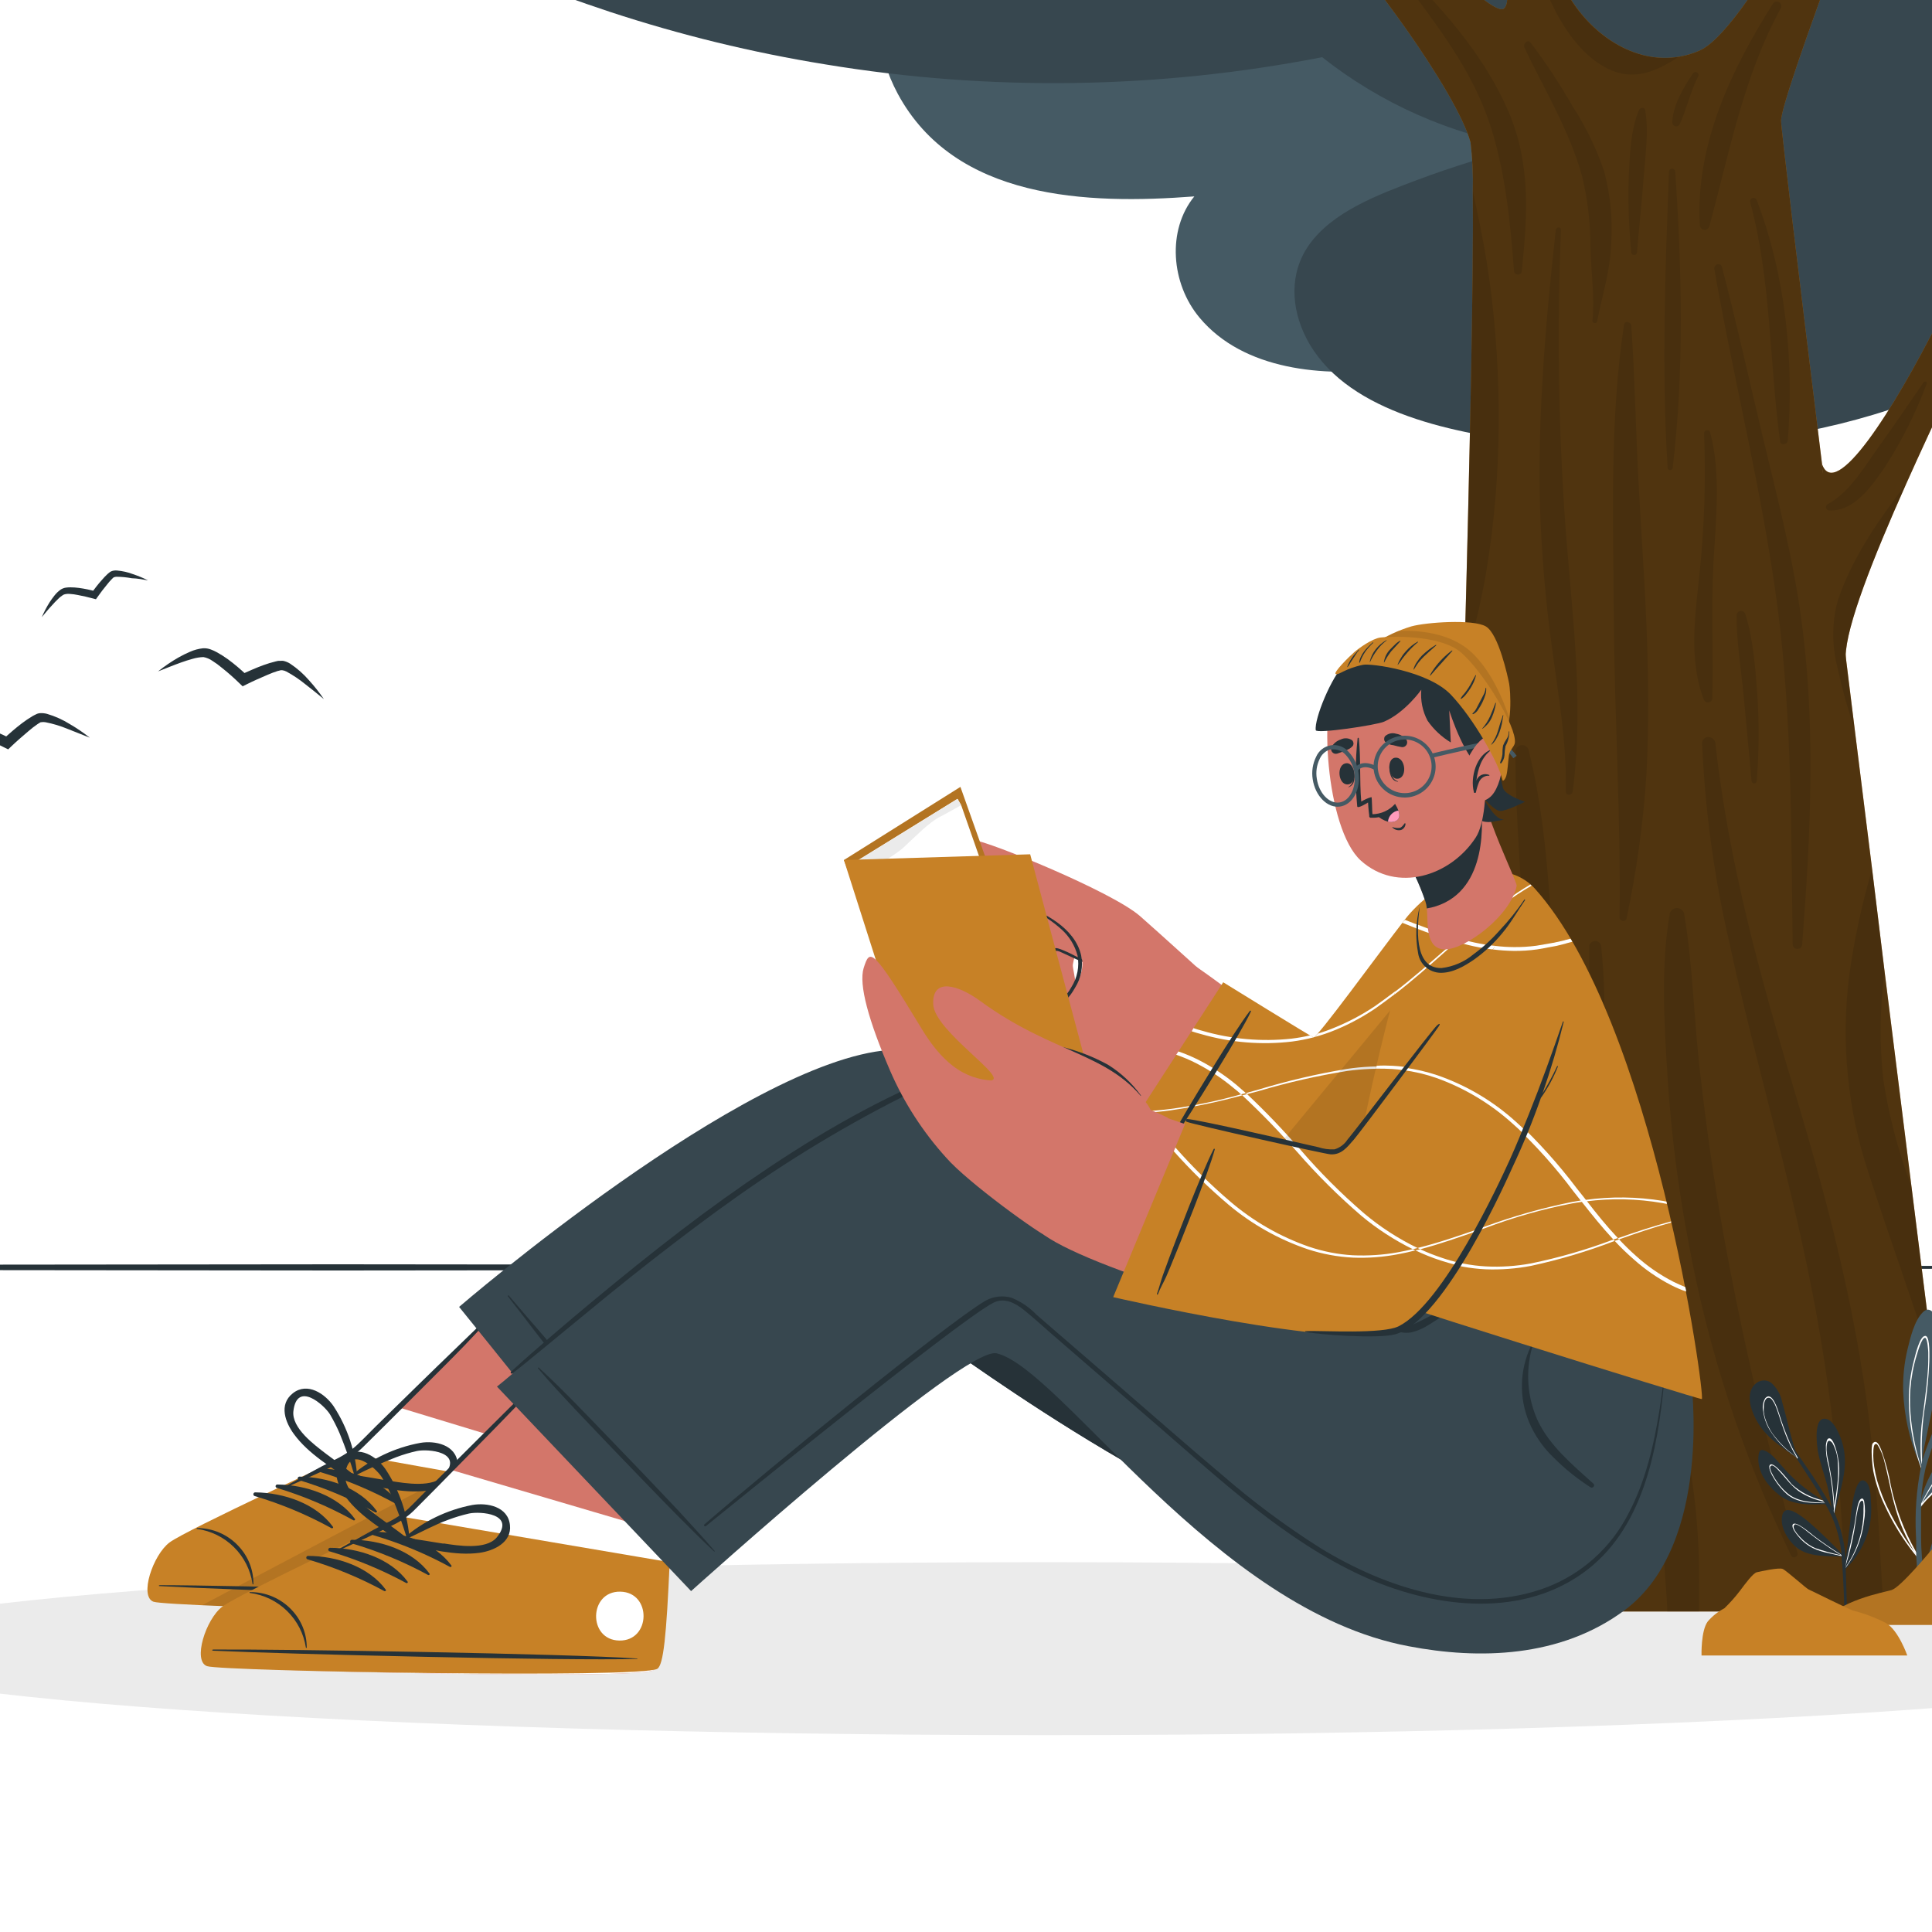 <svg width="100" height="100" viewBox="0 0 100 100" fill="none" xmlns="http://www.w3.org/2000/svg">
<rect x="0" y="0" width="100" height="100" fill="#808080" stroke="none"/>
<g clip-path="url(#clip0_365_219)">
<rect y="-87" width="100" height="274" rx="16" fill="white"/>
<path d="M-90.677 65.6L-63.633 65.52L-36.59 65.494L17.5 65.44L71.59 65.494L98.633 65.52L125.677 65.6L98.633 65.677L71.59 65.706L17.5 65.76L-36.59 65.706L-63.633 65.677L-90.677 65.6Z" fill="#263238"/>
<path d="M54.065 89.811C89.017 89.811 117.351 87.807 117.351 85.335C117.351 82.862 89.017 80.858 54.065 80.858C19.112 80.858 -9.222 82.862 -9.222 85.335C-9.222 87.807 19.112 89.811 54.065 89.811Z" fill="#EBEBEB"/>
<path d="M7.664 30.041C7.415 29.917 7.157 29.81 6.893 29.721C6.624 29.618 6.341 29.554 6.054 29.529C5.966 29.521 5.878 29.531 5.794 29.558C5.766 29.569 5.74 29.58 5.714 29.593L5.662 29.632C5.63 29.654 5.604 29.68 5.572 29.706C5.464 29.806 5.363 29.913 5.267 30.026C5.077 30.237 4.91 30.457 4.743 30.681L4.952 30.611C4.671 30.531 4.384 30.471 4.094 30.432C3.946 30.411 3.797 30.401 3.647 30.4C3.568 30.399 3.488 30.404 3.41 30.416C3.366 30.422 3.323 30.433 3.281 30.448C3.236 30.464 3.193 30.485 3.153 30.509C3.025 30.598 2.911 30.706 2.815 30.829C2.722 30.944 2.642 31.062 2.561 31.184C2.41 31.427 2.276 31.682 2.163 31.945C2.346 31.725 2.526 31.504 2.716 31.305C2.806 31.203 2.902 31.101 3.002 31.008C3.091 30.916 3.192 30.838 3.304 30.774C3.407 30.741 3.517 30.73 3.625 30.742C3.76 30.751 3.894 30.769 4.027 30.797C4.293 30.845 4.57 30.912 4.833 30.982L4.965 31.017L5.042 30.909C5.196 30.688 5.363 30.47 5.53 30.269C5.609 30.165 5.695 30.067 5.787 29.974L5.852 29.91L5.884 29.885C5.931 29.864 5.981 29.854 6.032 29.853C6.297 29.855 6.561 29.881 6.822 29.93C7.118 29.936 7.388 29.994 7.664 30.041Z" fill="#263238"/>
<path d="M4.647 38.182C4.319 37.923 3.973 37.688 3.612 37.478C3.246 37.25 2.85 37.072 2.436 36.95C2.309 36.916 2.178 36.904 2.047 36.915C2.003 36.922 1.96 36.932 1.919 36.947L1.832 36.989C1.774 37.014 1.729 37.043 1.678 37.069C1.485 37.184 1.311 37.306 1.138 37.434C0.8 37.69 0.495 37.962 0.174 38.246L0.495 38.202C0.106 38.003 -0.297 37.831 -0.71 37.686C-0.92 37.615 -1.135 37.556 -1.353 37.51C-1.469 37.488 -1.587 37.473 -1.706 37.466C-1.764 37.466 -1.838 37.466 -1.902 37.466C-1.973 37.478 -2.042 37.495 -2.111 37.517C-2.326 37.612 -2.526 37.739 -2.702 37.894C-2.868 38.035 -3.027 38.185 -3.178 38.342C-3.473 38.655 -3.743 38.991 -3.984 39.347C-3.663 39.078 -3.326 38.803 -2.988 38.554C-2.821 38.429 -2.651 38.304 -2.477 38.198C-2.32 38.09 -2.148 38.004 -1.966 37.942C-1.796 37.922 -1.624 37.94 -1.462 37.994C-1.268 38.046 -1.078 38.111 -0.893 38.189C-0.511 38.336 -0.128 38.509 0.241 38.698L0.424 38.787L0.566 38.65C0.858 38.371 1.167 38.102 1.475 37.843C1.623 37.713 1.779 37.593 1.941 37.482L2.054 37.411L2.108 37.382C2.115 37.381 2.121 37.381 2.127 37.382C2.202 37.369 2.278 37.369 2.352 37.382C2.743 37.458 3.125 37.573 3.493 37.725C3.869 37.869 4.248 38.029 4.647 38.182Z" fill="#263238"/>
<path d="M16.764 36.186C16.528 35.841 16.268 35.513 15.987 35.203C15.705 34.879 15.381 34.593 15.023 34.355C14.912 34.283 14.789 34.233 14.659 34.205C14.616 34.201 14.572 34.201 14.528 34.205H14.434C14.37 34.205 14.319 34.227 14.261 34.237C14.05 34.289 13.842 34.352 13.638 34.426C13.239 34.57 12.86 34.746 12.474 34.915L12.796 34.97C12.482 34.665 12.148 34.382 11.796 34.122C11.615 33.992 11.426 33.872 11.231 33.763C11.128 33.706 11.02 33.657 10.909 33.616C10.78 33.567 10.642 33.546 10.505 33.555C10.271 33.581 10.044 33.642 9.83 33.738C9.629 33.824 9.432 33.921 9.242 34.029C8.87 34.242 8.515 34.483 8.181 34.752C8.583 34.595 8.975 34.432 9.37 34.291C9.57 34.221 9.766 34.154 9.965 34.102C10.149 34.047 10.339 34.016 10.53 34.01C10.697 34.041 10.855 34.108 10.993 34.205C11.164 34.312 11.328 34.432 11.482 34.563C11.803 34.816 12.124 35.101 12.41 35.382L12.558 35.523L12.738 35.434C13.098 35.254 13.474 35.088 13.843 34.931C14.023 34.851 14.208 34.782 14.396 34.723C14.441 34.723 14.486 34.698 14.528 34.691H14.586C14.586 34.691 14.586 34.691 14.608 34.691C14.683 34.7 14.756 34.723 14.823 34.758C15.172 34.948 15.503 35.17 15.81 35.421C16.122 35.658 16.44 35.923 16.764 36.186Z" fill="#263238"/>
<path d="M77.474 7.651C79.594 9.251 81.224 11.734 80.102 14.413C78.801 17.523 74.909 18.698 71.857 19.091C68.55 19.517 64.373 19.184 62.085 16.438C60.613 14.678 60.392 11.917 61.818 10.166C56.256 10.592 49.425 10.342 46.465 4.848C45.353 2.777 45.064 0.233 46.038 -1.946C47.037 -4.186 49.212 -5.546 51.404 -6.467C56.853 -8.693 62.754 -9.606 68.624 -9.13C71.493 -8.961 74.326 -8.413 77.05 -7.501C79.154 -6.746 81.281 -5.581 82.406 -3.562C83.592 -1.437 83.328 1.129 82.188 3.219C81.124 5.155 79.366 6.553 77.474 7.651Z" fill="#455A64"/>
<path d="M125.555 1.514C125.523 2.195 124.549 2.794 124.041 2.134C119.064 -4.25 113.823 -10.733 106.953 -15.2C94.347 -23.392 78.444 -22.672 64.244 -20.064C56.192 -18.586 48.255 -16.544 40.186 -15.159C36.242 -14.458 32.258 -13.991 28.258 -13.76C24.486 -13.562 20.354 -13.853 16.845 -12.272C16.734 -12.223 16.612 -12.206 16.492 -12.223C16.372 -12.24 16.26 -12.29 16.167 -12.368C16.075 -12.446 16.007 -12.549 15.97 -12.663C15.934 -12.778 15.93 -12.901 15.961 -13.018C15.925 -13.097 15.918 -13.187 15.942 -13.271C16.733 -16.228 18.174 -18.973 20.161 -21.309C28.515 -31.12 42.182 -32.864 54.354 -32.864C58.014 -39.491 65.735 -42.723 72.769 -44.458C80.237 -46.298 88.235 -46.522 95.664 -44.368C102.035 -42.551 107.717 -38.882 111.982 -33.831C114.02 -31.396 115.648 -28.647 116.802 -25.693C117.533 -23.527 118.135 -21.321 118.604 -19.085C118.804 -18.125 122.537 -17.255 125.221 -10.25C126.634 -6.598 125.738 -2.384 125.555 1.514Z" fill="#455A64"/>
<path d="M123.389 7.619C120.021 12.579 113.209 15.335 106.455 15.168C104.382 18.845 99.777 20.81 95.243 21.936C90.006 23.212 84.581 23.537 79.228 22.896C74.839 22.375 69.508 21.216 67.606 17.485C66.825 15.952 66.719 14.134 67.763 12.666C68.968 10.97 71.298 10.083 73.377 9.306C75.183 8.63 77.028 8.059 78.9 7.597C75.075 6.956 71.474 5.36 68.435 2.96C59.957 4.615 51.25 4.742 42.728 3.334C38.943 2.722 35.212 1.812 31.571 0.614C28.358 -0.451 25.145 -1.686 22.365 -3.424C19.926 -4.95 17.764 -6.861 16.677 -9.27C15.546 -11.779 15.922 -14.525 17.378 -16.886C20.806 -22.457 28.817 -24.531 35.745 -25.488C43.679 -26.579 51.722 -26.154 59.575 -24.848C61.401 -29.869 68.171 -32.646 73.611 -34.467C79.694 -36.479 86.061 -37.502 92.47 -37.498C98.556 -37.498 104.957 -36.701 110.529 -34.617C115.889 -32.595 119.848 -28.902 120.24 -23.885C120.59 -19.322 117.904 -15.088 113.945 -12.045C116.897 -11.454 119.623 -10.053 121.818 -8C126.371 -3.651 126.753 2.656 123.389 7.619Z" fill="#37474F"/>
<path d="M84.752 18.902C84.763 18.905 84.776 18.905 84.787 18.902C84.81 18.91 84.835 18.91 84.858 18.902C87.271 17.622 86.211 14 85.324 12.048C85.25 11.888 83.447 14.537 83.37 15.945C83.368 16.509 83.491 17.066 83.73 17.577C83.969 18.088 84.318 18.541 84.752 18.902Z" fill="#455A64"/>
<path d="M77.731 17.6C77.731 17.6 81.285 16.109 82.872 18.15C82.624 18.501 82.29 18.783 81.901 18.968C81.512 19.153 81.082 19.235 80.652 19.206C79.048 19.2 77.731 17.6 77.731 17.6Z" fill="#455A64"/>
<path d="M81.365 15.933C81.365 15.933 82.448 14.467 79.312 12.448C79.312 12.448 79.27 15.184 81.365 15.933Z" fill="#455A64"/>
<path d="M49.633 -9.571C50.128 -9.318 50.647 -9.115 51.182 -8.963C54.466 -7.83 62.169 -5.443 66.417 -3.958C67.965 -3.414 69.055 -2.998 69.309 -2.8C70.443 -1.91 75.385 4.701 76.114 7.363C76.215 8.206 76.255 9.055 76.233 9.904C76.278 14.291 76.079 23.712 75.79 34.391C75.716 37.12 75.636 39.936 75.552 42.768C75.427 47.069 75.295 51.408 75.163 55.584C75.165 55.595 75.165 55.605 75.163 55.616L75.134 56.659C75.136 56.671 75.136 56.683 75.134 56.694C75.003 60.896 74.871 64.893 74.755 68.454C74.46 77.261 74.241 83.411 74.241 83.411H101.689C101.689 83.411 101.047 78.41 100.131 70.957C99.774 68.103 99.369 64.877 98.942 61.453L97.544 50.272C97.33 48.523 97.116 46.763 96.901 44.992C96.596 42.554 96.294 40.109 95.995 37.709C95.841 36.459 95.688 35.22 95.536 33.994C95.41 32.992 95.288 32 95.166 31.024C94.97 29.44 94.778 27.891 94.594 26.387C94.594 26.307 94.572 26.227 94.562 26.147C94.479 25.443 94.392 24.755 94.308 24.077C94.307 24.064 94.307 24.051 94.308 24.038C94.308 24.032 94.308 24.026 94.308 24.019C93.074 14.003 92.188 6.653 92.188 6.246C92.188 4.925 98.023 -10.198 98.023 -10.198L96.667 -11.008C96.667 -11.008 90.664 1.395 87.991 2.608C87.658 2.758 87.307 2.866 86.947 2.928C84.598 3.354 82.29 1.747 81.114 -0.365C80.173 -2.048 78.698 -5.926 77.66 -8.365C77.204 -9.446 76.834 -10.243 76.629 -10.454C76.423 -10.665 75.366 -10.617 75.343 -10.291C75.138 -8.403 78.826 -0.534 77.856 0.432C77.564 0.723 76.201 -0.41 74.415 -2.15C71.741 -4.762 68.126 -8.733 65.739 -11.354L65.722 -11.373C64.399 -12.825 63.473 -13.856 63.274 -14C62.544 -14.563 61.934 -13.322 62.22 -13.04C62.455 -12.803 68.701 -6.106 68.457 -5.219C68.213 -4.333 50.597 -10.944 50.189 -10.621C49.781 -10.297 49.38 -9.978 49.633 -9.571Z" fill="#C78126"/>
<path d="M94.299 24C94.298 24.006 94.298 24.013 94.299 24.019C94.324 24.339 94.678 28.589 94.999 31.648C95.26 34.128 95.501 35.808 95.529 33.977C95.552 32.429 96.93 28.928 98.659 25.053C101.625 18.406 105.623 10.669 105.568 9.856C105.484 8.576 104.53 8.848 104.53 8.848C104.099 8.848 102.808 11.677 100.401 16.474C97.994 21.27 94.967 25.997 94.299 24Z" fill="#C78126"/>
<g opacity="0.6">
<path d="M49.633 -9.571C50.128 -9.318 50.647 -9.115 51.182 -8.963C54.466 -7.83 62.169 -5.443 66.417 -3.958C67.965 -3.414 69.055 -2.998 69.309 -2.8C70.443 -1.91 75.385 4.701 76.114 7.363C76.215 8.206 76.255 9.055 76.233 9.904C76.278 14.291 76.079 23.712 75.79 34.391C75.716 37.12 75.636 39.936 75.552 42.768C75.427 47.069 75.295 51.408 75.163 55.584C75.165 55.595 75.165 55.605 75.163 55.616L75.134 56.659C75.136 56.671 75.136 56.683 75.134 56.694C75.003 60.896 74.871 64.893 74.755 68.454C74.46 77.261 74.241 83.411 74.241 83.411H101.689C101.689 83.411 101.047 78.41 100.131 70.957C99.774 68.103 99.369 64.877 98.942 61.453L97.544 50.272C97.33 48.523 97.116 46.763 96.901 44.992C96.596 42.554 96.294 40.109 95.995 37.709C95.841 36.459 95.688 35.22 95.536 33.994C95.41 32.992 95.288 32 95.166 31.024C94.97 29.44 94.778 27.891 94.594 26.387C94.594 26.307 94.572 26.227 94.562 26.147C94.479 25.443 94.392 24.755 94.308 24.077C94.307 24.064 94.307 24.051 94.308 24.038C94.308 24.032 94.308 24.026 94.308 24.019C93.074 14.003 92.188 6.653 92.188 6.246C92.188 4.925 98.023 -10.198 98.023 -10.198L96.667 -11.008C96.667 -11.008 90.664 1.395 87.991 2.608C87.658 2.758 87.307 2.866 86.947 2.928C84.598 3.354 82.29 1.747 81.114 -0.365C80.173 -2.048 78.698 -5.926 77.66 -8.365C77.204 -9.446 76.834 -10.243 76.629 -10.454C76.423 -10.665 75.366 -10.617 75.343 -10.291C75.138 -8.403 78.826 -0.534 77.856 0.432C77.564 0.723 76.201 -0.41 74.415 -2.15C71.741 -4.762 68.126 -8.733 65.739 -11.354L65.722 -11.373C64.399 -12.825 63.473 -13.856 63.274 -14C62.544 -14.563 61.934 -13.322 62.22 -13.04C62.455 -12.803 68.701 -6.106 68.457 -5.219C68.213 -4.333 50.597 -10.944 50.189 -10.621C49.781 -10.297 49.38 -9.978 49.633 -9.571Z" fill="black"/>
<path d="M94.299 24C94.298 24.007 94.298 24.013 94.299 24.019C94.324 24.339 94.678 28.589 94.999 31.648C95.26 34.128 95.501 35.808 95.529 33.978C95.552 32.429 96.93 28.928 98.659 25.053C101.625 18.407 105.623 10.669 105.568 9.856C105.484 8.576 104.53 8.848 104.53 8.848C104.099 8.848 102.808 11.677 100.401 16.474C97.994 21.271 94.967 25.997 94.299 24Z" fill="black"/>
</g>
<g opacity="0.1">
<path d="M88.103 38.48C88.248 41.901 88.709 45.302 89.479 48.64C90.787 54.72 92.605 60.688 93.788 66.797C94.416 70.002 94.874 73.239 95.16 76.493C95.299 78.148 95.406 79.805 95.481 81.462C95.51 82.102 95.526 82.742 95.549 83.408H97.477C97.448 82.387 97.367 81.36 97.316 80.358C97.22 78.518 97.085 76.678 96.898 74.842C96.256 68.589 94.733 62.64 92.93 56.634C91.127 50.627 89.479 44.685 88.788 38.48C88.74 38.051 88.091 38.032 88.103 38.48Z" fill="black"/>
<path d="M89.128 13.818C89.89 16.723 90.533 19.664 91.233 22.582C91.934 25.501 92.692 28.425 93.142 31.401C94.025 37.225 93.727 43.059 93.28 48.899C93.273 48.959 93.244 49.015 93.199 49.055C93.154 49.095 93.095 49.117 93.034 49.117C92.973 49.117 92.915 49.095 92.87 49.055C92.824 49.015 92.795 48.959 92.788 48.899C92.705 43.088 92.763 37.219 92.007 31.446C91.236 25.555 89.758 19.776 88.733 13.926C88.691 13.674 89.061 13.562 89.128 13.818Z" fill="black"/>
<path d="M87.988 29.488C88.223 27.149 88.295 24.797 88.203 22.448C88.198 22.406 88.209 22.363 88.235 22.329C88.261 22.295 88.3 22.273 88.343 22.267C88.385 22.262 88.428 22.273 88.463 22.299C88.497 22.326 88.519 22.364 88.524 22.406C89.09 24.554 88.807 26.944 88.688 29.126C88.56 31.475 88.688 33.808 88.627 36.15C88.624 36.202 88.602 36.251 88.567 36.288C88.531 36.326 88.484 36.35 88.432 36.357C88.381 36.364 88.329 36.353 88.285 36.325C88.24 36.298 88.207 36.257 88.19 36.208C87.371 34.109 87.763 31.68 87.988 29.488Z" fill="black"/>
<path d="M90.337 31.782C90.754 33.097 90.857 34.589 90.957 35.942C91.06 37.441 91.049 38.945 90.925 40.441C90.92 40.472 90.904 40.501 90.88 40.521C90.856 40.541 90.826 40.552 90.794 40.552C90.763 40.552 90.733 40.541 90.709 40.521C90.685 40.501 90.669 40.472 90.664 40.441C90.526 39.002 90.398 37.562 90.263 36.125C90.128 34.688 89.877 33.245 89.89 31.83C89.894 31.777 89.916 31.727 89.953 31.688C89.99 31.65 90.04 31.626 90.093 31.62C90.146 31.614 90.2 31.627 90.245 31.657C90.289 31.687 90.322 31.731 90.337 31.782Z" fill="black"/>
<path d="M77.191 79.402C77.605 76.035 77.834 72.63 78.136 69.251C78.438 65.872 78.682 62.557 78.778 59.197C78.875 55.837 78.945 52.477 78.871 49.12C78.798 45.763 78.418 42.294 78.444 38.896C78.447 38.815 78.479 38.738 78.533 38.679C78.588 38.619 78.662 38.58 78.742 38.57C78.822 38.559 78.904 38.577 78.972 38.62C79.041 38.663 79.091 38.729 79.116 38.806C79.929 42.006 80.144 45.472 80.375 48.755C80.635 52.229 80.717 55.714 80.623 59.197C80.52 62.614 80.301 66.038 79.864 69.437C79.389 72.826 78.714 76.184 77.843 79.494C77.766 79.85 77.146 79.786 77.191 79.402Z" fill="black"/>
<path d="M81.657 83.418H83.348C83.515 82.518 83.621 81.613 83.714 80.742C83.911 78.466 83.98 76.181 83.92 73.898C83.871 68.966 83.431 64.08 83.203 59.178C83.203 59.103 83.173 59.031 83.12 58.978C83.067 58.926 82.995 58.896 82.92 58.896C82.845 58.896 82.773 58.926 82.72 58.978C82.667 59.031 82.638 59.103 82.638 59.178C82.519 63.978 82.201 68.752 82.233 73.562C82.233 75.846 82.233 78.125 82.053 80.406C81.976 81.414 81.825 82.416 81.657 83.418Z" fill="black"/>
<path d="M82.265 48.925C82.287 48.862 82.328 48.807 82.382 48.769C82.436 48.73 82.502 48.709 82.568 48.709C82.635 48.709 82.7 48.73 82.755 48.769C82.809 48.807 82.85 48.862 82.872 48.925C83.117 51.332 83.102 53.759 82.827 56.163C82.827 56.208 82.809 56.251 82.777 56.283C82.745 56.315 82.702 56.333 82.657 56.333C82.612 56.333 82.568 56.315 82.536 56.283C82.504 56.251 82.487 56.208 82.487 56.163C82.29 53.76 82.258 51.331 82.265 48.925Z" fill="black"/>
<path d="M86.429 47.274C86.453 47.194 86.502 47.125 86.568 47.075C86.635 47.026 86.716 46.999 86.799 46.999C86.882 46.999 86.963 47.026 87.029 47.075C87.096 47.125 87.145 47.194 87.168 47.274C87.628 49.994 87.673 52.8 88.001 55.546C88.322 58.349 88.711 61.152 89.215 63.93C90.218 69.469 91.522 74.963 93.036 80.384C93.091 80.576 92.795 80.704 92.715 80.525C90.206 75.366 88.414 69.892 87.387 64.253C86.863 61.493 86.507 58.704 86.323 55.901C86.143 53.069 85.944 50.08 86.429 47.274Z" fill="black"/>
<path d="M85.944 74.115C85.944 75.482 85.944 76.851 85.986 78.221C86.024 79.654 86.153 81.082 86.256 82.515C86.278 82.8 86.288 83.104 86.297 83.418H87.946C87.946 83.04 87.946 82.669 87.946 82.33C87.963 80.958 87.907 79.587 87.779 78.221C87.638 76.851 87.425 75.488 87.207 74.134C86.988 72.781 86.85 71.254 86.407 69.974C86.352 69.814 86.066 69.773 86.034 69.974C85.803 71.299 85.922 72.762 85.944 74.115Z" fill="black"/>
<path d="M96.76 60.848C97.84 64.208 99.061 67.513 100.105 70.883C100.105 70.909 100.105 70.931 100.128 70.957C99.771 68.102 99.366 64.877 98.939 61.453C98.907 61.36 98.874 61.267 98.846 61.174C98.217 59.456 97.759 57.682 97.477 55.875C97.281 54.074 97.296 52.256 97.522 50.458L97.541 50.272C97.327 48.523 97.112 46.763 96.898 44.992C96.373 46.784 95.978 48.612 95.719 50.461C95.273 53.957 95.629 57.508 96.76 60.848Z" fill="black"/>
<path d="M75.783 34.39C75.899 34.01 75.996 33.626 76.105 33.264C76.454 32.016 76.736 30.75 76.947 29.472C77.35 27.007 77.559 24.514 77.57 22.016C77.594 19.515 77.436 17.016 77.098 14.537C76.924 13.258 76.683 11.977 76.404 10.697C76.346 10.438 76.291 10.166 76.233 9.888C76.272 14.291 76.073 23.712 75.783 34.39Z" fill="black"/>
<path d="M84.058 16.81C84.09 16.582 84.424 16.656 84.437 16.861C84.614 19.469 84.662 22.096 84.797 24.707C84.929 27.267 85.118 29.827 85.221 32.387C85.324 34.947 85.353 37.507 85.221 40.045C85.061 42.565 84.716 45.069 84.189 47.539C84.148 47.741 83.83 47.693 83.83 47.491C83.897 42.336 83.569 37.168 83.531 32.016C83.502 26.982 83.306 21.782 84.058 16.81Z" fill="black"/>
<path d="M80.526 11.904C80.546 11.737 80.803 11.728 80.796 11.904C80.593 16.769 80.653 21.641 80.976 26.499C81.297 31.35 82.037 36.099 81.403 40.963C81.375 41.184 81.04 41.2 81.047 40.963C81.105 38.467 80.658 36.009 80.334 33.545C80.01 31.21 79.805 28.861 79.72 26.505C79.569 21.603 79.993 16.765 80.526 11.904Z" fill="black"/>
<path d="M74.742 68.454C74.977 67.328 75.199 66.198 75.42 65.069C75.925 62.509 76.51 59.926 76.706 57.315C76.902 54.704 76.603 52.105 76.32 49.526C76.076 47.286 75.806 45.021 75.539 42.768C75.414 47.069 75.282 51.408 75.15 55.584C75.152 55.594 75.152 55.605 75.15 55.616C75.15 55.961 75.15 56.31 75.121 56.659C75.123 56.671 75.123 56.682 75.121 56.694C74.99 60.896 74.858 64.893 74.742 68.454Z" fill="black"/>
<path d="M94.591 26.102C95.764 25.478 96.558 24.073 97.316 23.024C98.074 21.974 98.82 20.867 99.565 19.789C99.62 19.715 99.771 19.76 99.729 19.859C99.166 21.365 98.443 22.807 97.573 24.16C96.908 25.12 95.989 26.483 94.681 26.419C94.644 26.418 94.609 26.405 94.58 26.383C94.551 26.36 94.53 26.329 94.52 26.294C94.51 26.258 94.511 26.221 94.524 26.186C94.537 26.152 94.56 26.123 94.591 26.102Z" fill="black"/>
<path d="M95.109 34.56C95.339 35.623 95.629 36.672 95.979 37.702C95.825 36.452 95.672 35.214 95.52 33.987C95.542 32.438 96.921 28.938 98.65 25.062C97.303 26.822 96.021 28.653 95.247 30.733C95.211 30.829 95.179 30.922 95.15 31.017C95.082 31.227 95.029 31.441 94.99 31.657C94.82 32.622 94.861 33.612 95.109 34.56Z" fill="black"/>
<path d="M90.931 10.371C92.422 14.262 92.859 18.64 92.538 22.79C92.538 23.002 92.168 23.088 92.136 22.845C91.577 18.713 91.68 14.525 90.591 10.464C90.578 10.419 90.584 10.371 90.607 10.33C90.631 10.29 90.669 10.26 90.714 10.248C90.759 10.236 90.808 10.242 90.848 10.265C90.889 10.288 90.919 10.326 90.931 10.371Z" fill="black"/>
<path d="M86.387 8.861C86.395 8.824 86.415 8.791 86.444 8.767C86.474 8.743 86.51 8.73 86.548 8.73C86.586 8.73 86.623 8.743 86.652 8.767C86.681 8.791 86.701 8.824 86.709 8.861C87.049 13.936 87.184 19.146 86.577 24.221C86.572 24.252 86.556 24.28 86.532 24.3C86.509 24.32 86.478 24.331 86.447 24.331C86.415 24.331 86.385 24.32 86.361 24.3C86.337 24.28 86.322 24.252 86.317 24.221C85.995 19.117 86.195 13.952 86.387 8.861Z" fill="black"/>
<path d="M91.773 0.182C91.806 0.133 91.857 0.099 91.915 0.086C91.973 0.073 92.033 0.082 92.085 0.112C92.136 0.141 92.174 0.189 92.191 0.245C92.209 0.302 92.204 0.363 92.178 0.416C90.25 3.936 89.514 7.885 88.476 11.715C88.46 11.773 88.423 11.822 88.373 11.855C88.323 11.888 88.262 11.902 88.203 11.894C88.143 11.886 88.088 11.858 88.048 11.813C88.008 11.768 87.986 11.711 87.984 11.651C87.747 7.494 89.614 3.597 91.773 0.182Z" fill="black"/>
<path d="M77.625 -8.371C77.625 -6.835 78.319 -5.133 78.778 -3.738C79.249 -2.201 79.855 -0.708 80.587 0.723C81.23 1.901 82.155 3.12 83.431 3.651C84.707 4.182 85.851 3.622 86.911 2.928C84.562 3.353 82.255 1.747 81.079 -0.365C80.138 -2.048 78.662 -5.927 77.625 -8.371Z" fill="black"/>
<path d="M79.225 2.208C80.014 3.254 80.736 4.349 81.388 5.485C82.074 6.542 82.627 7.681 83.033 8.873C83.358 10.1 83.479 11.371 83.393 12.637C83.341 14.041 82.933 15.277 82.666 16.637C82.641 16.771 82.413 16.742 82.425 16.605C82.544 15.373 82.352 14.045 82.323 12.816C82.325 11.593 82.185 10.374 81.905 9.184C81.262 6.797 79.951 4.669 78.904 2.464C78.814 2.265 79.071 2.016 79.225 2.208Z" fill="black"/>
<path d="M84.302 9.219C84.353 8.089 84.389 6.752 84.832 5.699C84.887 5.574 85.112 5.523 85.153 5.699C85.353 6.832 85.153 8.077 85.073 9.219C84.98 10.499 84.835 11.779 84.729 13.075C84.724 13.11 84.707 13.142 84.68 13.165C84.653 13.188 84.619 13.201 84.583 13.201C84.548 13.201 84.513 13.188 84.487 13.165C84.46 13.142 84.442 13.11 84.437 13.075C84.308 11.794 84.263 10.506 84.302 9.219Z" fill="black"/>
<path d="M87.638 3.785C87.661 3.757 87.693 3.737 87.73 3.73C87.766 3.723 87.804 3.73 87.836 3.749C87.868 3.767 87.892 3.797 87.904 3.832C87.916 3.867 87.915 3.905 87.901 3.939C87.49 4.745 87.313 5.629 86.937 6.438C86.915 6.477 86.88 6.508 86.839 6.526C86.797 6.543 86.751 6.546 86.707 6.535C86.664 6.523 86.625 6.497 86.598 6.461C86.571 6.425 86.557 6.381 86.558 6.336C86.587 5.44 87.139 4.528 87.638 3.785Z" fill="black"/>
<path d="M73.733 -0.438C75.469 1.379 77.104 3.488 78.091 5.805C79.244 8.505 79.055 11.187 78.769 14.035C78.763 14.084 78.739 14.129 78.702 14.161C78.665 14.193 78.617 14.211 78.568 14.211C78.519 14.211 78.471 14.193 78.434 14.161C78.397 14.129 78.373 14.084 78.367 14.035C78.165 11.446 77.907 8.723 77.056 6.253C76.237 3.872 74.807 1.888 73.319 -0.122C73.145 -0.365 73.537 -0.64 73.733 -0.438Z" fill="black"/>
</g>
<path d="M8.22 82.88C8.956 83.149 30.199 83.808 31.035 83.322C31.121 83.267 31.677 80.147 31.963 77.728C31.963 77.702 32.548 77.309 33.428 76.733C36.214 74.909 42.014 71.21 42.014 71.21L31.295 62.185L21.163 72.374L20.681 72.861L18.528 75.024C18.528 75.024 9.91 79.248 9.059 79.875C8.207 80.502 7.484 82.611 8.22 82.88Z" fill="#D3766A"/>
<path d="M8.22 82.88C8.956 83.149 30.199 83.808 31.035 83.322C31.121 83.267 31.677 80.147 31.963 77.728C31.963 77.702 32.548 77.309 33.428 76.733L20.681 72.861L18.528 75.024C18.528 75.024 9.91 79.248 9.059 79.875C8.207 80.502 7.484 82.611 8.22 82.88Z" fill="white"/>
<path d="M7.947 82.906C8.699 83.177 30.408 83.741 31.25 83.242C31.571 83.056 31.741 81.536 31.954 77.728L18.136 75.261C18.136 75.261 9.643 79.187 8.779 79.834C7.915 80.48 7.195 82.633 7.947 82.906Z" fill="#C78126"/>
<path opacity="0.1" d="M10.456 83.088C16.35 83.357 30.572 83.645 31.25 83.245C31.571 83.056 31.741 81.539 31.954 77.728L23.544 76.224C20.768 77.623 13.763 81.335 10.456 83.088Z" fill="black"/>
<path d="M8.281 82.048C11.922 82.048 26.597 82.419 30.209 82.688C30.238 82.688 30.238 82.71 30.209 82.71C26.6 82.784 11.915 82.301 8.278 82.096C8.204 82.106 8.204 82.048 8.281 82.048Z" fill="#263238"/>
<path d="M10.199 79.091C10.604 79.091 11.005 79.174 11.375 79.336C11.746 79.498 12.079 79.735 12.352 80.032C12.85 80.562 13.124 81.262 13.117 81.987C13.117 81.993 13.115 81.999 13.11 82.003C13.106 82.007 13.1 82.01 13.095 82.01C13.088 82.01 13.083 82.007 13.079 82.003C13.074 81.999 13.072 81.993 13.072 81.987C12.968 81.266 12.631 80.599 12.113 80.084C11.595 79.57 10.924 79.237 10.199 79.136C10.193 79.136 10.188 79.134 10.183 79.13C10.179 79.125 10.177 79.12 10.177 79.114C10.177 79.108 10.179 79.102 10.183 79.098C10.188 79.094 10.193 79.091 10.199 79.091Z" fill="#263238"/>
<path d="M16.636 76.022C18.091 76.042 19.769 76.595 20.643 77.805C20.675 77.853 20.607 77.901 20.566 77.879C19.309 77.179 17.981 76.617 16.604 76.202C16.584 76.194 16.567 76.179 16.556 76.161C16.546 76.142 16.542 76.12 16.546 76.099C16.55 76.078 16.561 76.059 16.577 76.045C16.593 76.031 16.614 76.023 16.636 76.022Z" fill="#263238"/>
<path d="M15.498 76.429C16.957 76.448 18.631 77.005 19.505 78.214C19.541 78.259 19.473 78.307 19.428 78.285C18.173 77.586 16.846 77.023 15.469 76.608C15.449 76.6 15.433 76.586 15.422 76.568C15.411 76.549 15.408 76.528 15.411 76.507C15.414 76.486 15.425 76.466 15.441 76.452C15.457 76.438 15.477 76.43 15.498 76.429Z" fill="#263238"/>
<path d="M14.364 76.838C15.819 76.854 17.497 77.411 18.371 78.621C18.403 78.669 18.335 78.713 18.294 78.691C17.037 77.993 15.709 77.431 14.332 77.014C14.309 77.009 14.29 76.995 14.278 76.976C14.265 76.957 14.26 76.934 14.264 76.911C14.269 76.889 14.281 76.869 14.3 76.855C14.318 76.842 14.341 76.835 14.364 76.838Z" fill="#263238"/>
<path d="M13.226 77.245C14.685 77.264 16.359 77.817 17.233 79.027C17.269 79.075 17.201 79.123 17.156 79.097C15.9 78.406 14.572 77.851 13.197 77.44C13.171 77.436 13.148 77.422 13.132 77.401C13.117 77.38 13.11 77.354 13.114 77.328C13.118 77.302 13.132 77.279 13.153 77.263C13.174 77.248 13.2 77.241 13.226 77.245Z" fill="#263238"/>
<path d="M29.389 79.235C31.022 79.28 30.951 81.811 29.316 81.763C27.68 81.715 27.735 79.187 29.389 79.235Z" fill="white"/>
<path d="M15.222 74.24C15.983 75.271 17.15 75.936 18.181 76.678C18.205 76.693 18.232 76.701 18.259 76.704C18.287 76.706 18.315 76.701 18.341 76.691C18.366 76.68 18.389 76.664 18.407 76.643C18.425 76.622 18.438 76.597 18.445 76.57C18.471 76.57 18.493 76.57 18.493 76.528C18.421 75.195 17.997 73.903 17.265 72.784C16.828 72.144 15.916 71.52 15.161 72.112C14.406 72.704 14.778 73.639 15.222 74.24ZM15.186 73.037C15.373 71.463 16.771 72.717 17.076 73.2C17.265 73.52 17.433 73.851 17.58 74.192C17.872 74.902 18.127 75.626 18.345 76.362C17.866 75.968 17.359 75.616 16.867 75.242C16.282 74.791 15.084 73.92 15.186 73.037Z" fill="#263238"/>
<path d="M23.689 75.738C23.602 74.778 22.519 74.554 21.761 74.682C20.441 74.923 19.209 75.507 18.188 76.374C18.183 76.378 18.179 76.383 18.177 76.388C18.174 76.393 18.173 76.399 18.173 76.405C18.173 76.411 18.174 76.416 18.177 76.422C18.179 76.427 18.183 76.432 18.188 76.435C18.173 76.459 18.163 76.486 18.16 76.513C18.157 76.541 18.161 76.569 18.171 76.595C18.181 76.621 18.197 76.645 18.218 76.664C18.239 76.683 18.264 76.696 18.291 76.704C19.531 76.928 20.832 77.322 22.105 77.158C22.84 77.066 23.776 76.637 23.689 75.738ZM20.238 76.659C19.624 76.563 19.02 76.438 18.403 76.365C19.088 76.016 19.791 75.702 20.508 75.424C20.857 75.292 21.216 75.185 21.581 75.104C22.143 74.986 24.017 75.136 22.998 76.355C22.439 77.03 20.967 76.774 20.238 76.659Z" fill="#263238"/>
<path d="M14.704 76.97C15.559 76.499 16.411 76.01 17.275 75.581C17.689 75.393 18.073 75.148 18.416 74.851C18.769 74.531 19.103 74.17 19.451 73.83C20.855 72.458 22.256 71.078 23.673 69.715C24.441 68.979 25.199 68.234 25.957 67.491C25.977 67.472 26.009 67.491 25.993 67.517C25.945 67.594 24.672 68.989 24.065 69.619C23.377 70.33 22.674 71.027 21.973 71.728L19.891 73.811L18.837 74.854C18.524 75.172 18.162 75.437 17.764 75.638C16.764 76.125 15.749 76.573 14.73 77.024C14.723 77.025 14.717 77.023 14.711 77.02C14.706 77.017 14.701 77.012 14.698 77.006C14.695 77 14.694 76.993 14.695 76.987C14.697 76.98 14.7 76.974 14.704 76.97Z" fill="#263238"/>
<path d="M23.763 67.645L25.315 69.565L33.046 79.187C33.046 79.187 44.614 71.565 48.036 69.034C48.146 68.95 60.687 78.634 70.077 80.822C77.275 82.493 82.335 79.984 85.478 73.37L73.733 67.558C63.897 62.179 52.917 53.821 46.031 54.346C38.535 54.915 23.763 67.645 23.763 67.645Z" fill="#37474F"/>
<path d="M26.356 67.082C27.947 68.957 27.516 68.397 29.087 70.282C29.855 71.207 33.734 75.856 34.306 76.838C34.31 76.843 34.311 76.849 34.311 76.855C34.31 76.861 34.307 76.867 34.303 76.871C34.298 76.874 34.292 76.876 34.286 76.876C34.28 76.875 34.274 76.872 34.27 76.867C33.422 76.106 29.646 71.379 28.895 70.439C27.359 68.519 27.818 69.053 26.301 67.114C26.296 67.11 26.292 67.106 26.289 67.101C26.287 67.095 26.285 67.089 26.285 67.083C26.286 67.077 26.287 67.072 26.29 67.066C26.293 67.061 26.298 67.057 26.303 67.054C26.308 67.051 26.314 67.049 26.32 67.049C26.326 67.049 26.332 67.05 26.337 67.053C26.343 67.056 26.347 67.06 26.35 67.065C26.354 67.07 26.356 67.076 26.356 67.082Z" fill="#263238"/>
<path d="M26.542 71.104L33.046 79.194C33.046 79.194 44.614 71.571 48.036 69.04C48.146 68.957 60.687 78.64 70.077 80.829C77.275 82.499 82.335 79.99 85.478 73.376L73.733 67.558C72.429 66.845 71.108 66.08 69.778 65.293C59.142 66.742 35.871 69.856 26.542 71.104Z" fill="#263238"/>
<path d="M10.99 86.211C11.726 86.474 32.972 86.95 33.804 86.461C33.891 86.403 34.447 83.277 34.688 80.858C34.688 80.832 35.267 80.435 36.144 79.85C38.914 78 44.682 74.253 44.682 74.253L33.888 65.318L23.83 75.597L23.352 76.086L21.221 78.269C21.221 78.269 12.638 82.56 11.793 83.2C10.948 83.84 10.248 85.949 10.99 86.211Z" fill="#D3766A"/>
<path d="M10.99 86.211C11.726 86.474 32.972 86.95 33.804 86.461C33.891 86.403 34.447 83.277 34.688 80.858C34.688 80.832 35.267 80.435 36.144 79.85L23.361 76.086L21.231 78.269C21.231 78.269 12.638 82.56 11.793 83.2C10.948 83.84 10.248 85.949 10.99 86.211Z" fill="white"/>
<path d="M10.717 86.24C11.469 86.506 33.184 86.88 34.02 86.378C34.341 86.186 34.495 84.669 34.662 80.858L20.826 78.509C20.826 78.509 12.365 82.506 11.507 83.158C10.649 83.811 9.962 85.974 10.717 86.24Z" fill="#C78126"/>
<path d="M11.041 85.379C14.682 85.354 29.373 85.594 32.975 85.843C33.004 85.843 33.004 85.866 32.975 85.866C29.367 85.971 14.679 85.613 11.041 85.44C10.964 85.44 10.964 85.382 11.041 85.379Z" fill="#263238"/>
<path d="M12.934 82.406C13.339 82.403 13.74 82.482 14.112 82.641C14.485 82.8 14.82 83.034 15.096 83.328C15.598 83.854 15.878 84.552 15.877 85.277C15.877 85.283 15.875 85.288 15.871 85.293C15.866 85.297 15.861 85.299 15.855 85.299C15.849 85.299 15.843 85.297 15.839 85.293C15.835 85.288 15.832 85.283 15.832 85.277C15.722 84.558 15.38 83.894 14.859 83.384C14.338 82.875 13.664 82.547 12.94 82.451C12.934 82.452 12.928 82.451 12.923 82.447C12.919 82.443 12.915 82.438 12.915 82.432C12.914 82.426 12.915 82.42 12.919 82.415C12.922 82.41 12.928 82.407 12.934 82.406Z" fill="#263238"/>
<path d="M19.345 79.283C20.8 79.283 22.481 79.83 23.364 81.03C23.4 81.078 23.332 81.126 23.291 81.104C22.028 80.416 20.696 79.864 19.316 79.459C19.294 79.453 19.275 79.44 19.263 79.421C19.251 79.403 19.246 79.38 19.25 79.358C19.254 79.336 19.265 79.316 19.283 79.302C19.3 79.289 19.322 79.282 19.345 79.283Z" fill="#263238"/>
<path d="M18.21 79.699C19.669 79.699 21.349 80.246 22.233 81.45C22.269 81.494 22.201 81.542 22.156 81.52C20.894 80.833 19.561 80.282 18.181 79.878C18.161 79.871 18.145 79.856 18.134 79.838C18.123 79.82 18.119 79.798 18.123 79.777C18.126 79.756 18.137 79.737 18.153 79.723C18.169 79.709 18.189 79.7 18.21 79.699Z" fill="#263238"/>
<path d="M17.079 80.115C18.535 80.115 20.215 80.662 21.099 81.866C21.134 81.914 21.067 81.962 21.025 81.936C19.762 81.25 18.43 80.7 17.05 80.294C17.03 80.287 17.014 80.272 17.003 80.254C16.992 80.236 16.988 80.214 16.992 80.193C16.995 80.172 17.006 80.153 17.022 80.139C17.037 80.125 17.058 80.116 17.079 80.115Z" fill="#263238"/>
<path d="M15.945 80.534C17.404 80.534 19.084 81.082 19.968 82.282C20.003 82.33 19.936 82.378 19.894 82.355C18.631 81.668 17.299 81.117 15.919 80.71C15.898 80.705 15.88 80.691 15.867 80.673C15.855 80.655 15.851 80.633 15.854 80.611C15.857 80.59 15.868 80.57 15.885 80.556C15.901 80.541 15.923 80.534 15.945 80.534Z" fill="#263238"/>
<path d="M32.108 82.384C33.743 82.416 33.695 84.944 32.056 84.915C30.418 84.886 30.472 82.352 32.108 82.384Z" fill="white"/>
<path d="M17.915 77.513C18.683 78.534 19.872 79.194 20.896 79.926C20.921 79.94 20.948 79.948 20.976 79.949C21.004 79.951 21.032 79.945 21.057 79.934C21.083 79.923 21.105 79.906 21.123 79.885C21.141 79.863 21.154 79.838 21.16 79.811C21.166 79.813 21.172 79.813 21.177 79.812C21.183 79.811 21.189 79.808 21.193 79.804C21.198 79.8 21.201 79.795 21.203 79.79C21.205 79.784 21.206 79.778 21.205 79.773C21.122 78.44 20.689 77.152 19.949 76.038C19.502 75.398 18.586 74.787 17.837 75.382C17.089 75.978 17.468 76.915 17.915 77.513ZM17.87 76.31C18.043 74.733 19.451 75.971 19.759 76.454C19.954 76.771 20.126 77.102 20.273 77.443C20.571 78.15 20.833 78.873 21.057 79.606C20.575 79.216 20.064 78.87 19.569 78.499C18.981 78.054 17.773 77.177 17.87 76.31Z" fill="#263238"/>
<path d="M26.395 78.938C26.298 77.978 25.215 77.763 24.447 77.898C23.131 78.151 21.904 78.745 20.89 79.619C20.885 79.623 20.881 79.628 20.879 79.634C20.876 79.639 20.875 79.645 20.875 79.651C20.875 79.657 20.876 79.663 20.879 79.669C20.881 79.674 20.885 79.679 20.89 79.683C20.876 79.707 20.867 79.734 20.865 79.761C20.862 79.789 20.866 79.817 20.877 79.842C20.887 79.868 20.903 79.891 20.924 79.91C20.945 79.928 20.969 79.942 20.996 79.949C22.24 80.163 23.541 80.544 24.814 80.374C25.559 80.272 26.497 79.834 26.395 78.938ZM22.95 79.898C22.336 79.808 21.732 79.69 21.115 79.619C21.809 79.299 22.484 78.925 23.213 78.659C23.561 78.529 23.918 78.422 24.28 78.339C24.843 78.218 26.719 78.339 25.71 79.578C25.154 80.24 23.682 80 22.963 79.888L22.95 79.898Z" fill="#263238"/>
<path d="M17.42 80.246C18.271 79.77 19.119 79.287 19.99 78.835C20.404 78.645 20.787 78.396 21.128 78.096C21.478 77.76 21.809 77.408 22.153 77.066C23.547 75.68 24.936 74.288 26.33 72.906C27.092 72.163 27.844 71.411 28.596 70.666C28.599 70.662 28.604 70.661 28.609 70.66C28.614 70.66 28.619 70.662 28.623 70.665C28.628 70.668 28.63 70.672 28.632 70.677C28.633 70.681 28.633 70.687 28.631 70.691C28.583 70.768 27.323 72.173 26.703 72.81C26.018 73.526 25.321 74.231 24.63 74.934L22.564 77.037C22.217 77.389 21.868 77.74 21.517 78.09C21.209 78.411 20.85 78.678 20.453 78.88C19.46 79.376 18.445 79.84 17.433 80.294C17.416 80.32 17.384 80.266 17.42 80.246Z" fill="#263238"/>
<path d="M87.525 71.36C87.525 71.36 88.704 79.914 84.09 83.344C80.764 85.814 76.539 85.904 72.917 85.21C62.904 83.338 54.906 70.842 51.587 70.048C49.881 69.638 35.771 82.355 35.771 82.355L25.723 71.77C28.496 69.578 45.135 54.243 53.174 54.598C58.679 54.842 72.133 66.842 72.454 66.723C73.01 66.531 75.507 65.472 75.507 65.472L87.525 71.36Z" fill="#37474F"/>
<path d="M27.895 70.794C29.158 71.952 30.337 73.206 31.526 74.435C32.715 75.664 33.888 76.89 35.061 78.134C35.703 78.842 36.372 79.552 36.989 80.278C37.005 80.298 36.989 80.32 36.96 80.304C35.71 79.126 34.518 77.894 33.326 76.662C32.133 75.43 30.964 74.211 29.791 72.97C29.132 72.266 28.464 71.562 27.847 70.826C27.845 70.822 27.843 70.819 27.843 70.815C27.842 70.811 27.842 70.808 27.843 70.804C27.843 70.8 27.845 70.797 27.847 70.794C27.849 70.79 27.852 70.788 27.855 70.786C27.858 70.784 27.862 70.782 27.865 70.781C27.869 70.781 27.873 70.781 27.877 70.781C27.88 70.782 27.884 70.784 27.887 70.786C27.89 70.788 27.893 70.79 27.895 70.794Z" fill="#263238"/>
<path d="M79.235 69.686C79.254 69.642 79.321 69.686 79.308 69.722C78.951 70.981 79.05 72.326 79.588 73.52C80.212 74.845 81.407 75.827 82.48 76.8C82.58 76.893 82.438 77.053 82.326 76.983C81.628 76.536 80.981 76.014 80.398 75.427C79.859 74.91 79.432 74.29 79.141 73.603C78.884 72.98 78.759 72.309 78.775 71.635C78.791 70.961 78.947 70.297 79.235 69.686Z" fill="#263238"/>
<path d="M72.236 67.571C72.557 67.357 72.879 67.162 73.2 66.957C73.974 66.477 74.752 65.997 75.543 65.543C75.62 65.498 75.7 65.619 75.626 65.667C75.067 66.054 74.489 66.419 73.913 66.787L73.033 67.35C72.736 67.507 72.456 67.694 72.197 67.907C72.146 67.955 72.108 68.016 72.087 68.083C72.067 68.15 72.065 68.222 72.082 68.29C72.098 68.358 72.133 68.421 72.182 68.471C72.231 68.521 72.293 68.558 72.361 68.576C72.621 68.668 72.907 68.657 73.158 68.544C73.727 68.295 74.271 67.994 74.784 67.645C75.106 67.459 75.427 67.27 75.748 67.088C76.07 66.906 76.445 66.717 76.789 66.522C76.812 66.522 76.834 66.544 76.815 66.56C76.494 66.79 76.188 67.04 75.867 67.27C75.546 67.501 75.224 67.731 74.903 67.955C74.582 68.179 74.283 68.368 73.965 68.566C73.696 68.743 73.399 68.873 73.088 68.954C72.583 69.066 71.828 68.88 71.78 68.263C71.785 68.117 71.831 67.975 71.911 67.854C71.992 67.732 72.104 67.634 72.236 67.571Z" fill="#263238"/>
<path d="M26.456 70.995C27.146 70.355 27.873 69.731 28.592 69.11C29.312 68.49 30.029 67.888 30.758 67.283C32.217 66.073 33.692 64.88 35.199 63.725C36.706 62.569 38.252 61.462 39.83 60.41C41.407 59.357 42.995 58.387 44.65 57.501C45.482 57.059 46.327 56.63 47.188 56.249C48.026 55.854 48.884 55.504 49.759 55.2C49.996 55.123 50.234 55.046 50.469 54.963C50.504 54.947 50.533 55.002 50.495 55.014C50.057 55.187 49.63 55.398 49.209 55.59C48.788 55.782 48.364 55.977 47.946 56.173C47.098 56.573 46.263 56.995 45.437 57.434C43.779 58.319 42.159 59.273 40.578 60.294C38.994 61.318 37.455 62.41 35.948 63.542C34.441 64.675 32.937 65.85 31.449 67.062C29.961 68.275 28.538 69.462 27.073 70.653C26.886 70.803 26.703 70.95 26.513 71.094C26.5 71.1 26.485 71.101 26.472 71.097C26.458 71.093 26.446 71.083 26.439 71.071C26.432 71.059 26.43 71.044 26.433 71.03C26.436 71.016 26.444 71.003 26.456 70.995Z" fill="#263238"/>
<path d="M36.459 78.903C39.833 75.981 48.946 68.557 50.986 67.338C51.193 67.218 51.421 67.142 51.658 67.114C51.896 67.086 52.136 67.106 52.365 67.174C52.851 67.373 53.289 67.672 53.65 68.051L55.041 69.254L57.895 71.719C59.681 73.264 61.452 74.823 63.258 76.343C64.847 77.725 66.539 78.985 68.319 80.112C71.751 82.215 76.14 83.654 80.089 82.147C81.889 81.444 83.371 80.112 84.257 78.4C85.17 76.701 85.61 74.784 85.909 72.89C85.979 72.432 86.044 71.975 86.102 71.514C86.1 71.511 86.1 71.508 86.1 71.504C86.1 71.501 86.101 71.498 86.103 71.496C86.105 71.493 86.107 71.491 86.11 71.489C86.113 71.488 86.116 71.487 86.119 71.487C86.122 71.487 86.126 71.488 86.128 71.489C86.131 71.491 86.133 71.493 86.135 71.496C86.137 71.498 86.138 71.501 86.138 71.504C86.139 71.508 86.138 71.511 86.137 71.514C85.796 75.091 85.041 79.229 81.886 81.453C78.534 83.818 73.994 83.178 70.478 81.555C66.539 79.738 63.3 76.72 60.057 73.914L54.389 69.005C53.933 68.608 53.483 68.195 53.011 67.814C52.538 67.434 51.976 67.139 51.404 67.437C49.495 68.432 36.986 78.637 36.542 78.986C36.537 78.991 36.53 78.996 36.523 78.999C36.516 79.001 36.508 79.003 36.501 79.003C36.493 79.003 36.485 79.001 36.478 78.999C36.471 78.996 36.464 78.991 36.459 78.986C36.453 78.98 36.449 78.974 36.446 78.967C36.443 78.96 36.441 78.952 36.441 78.944C36.441 78.936 36.443 78.929 36.446 78.922C36.449 78.915 36.453 78.908 36.459 78.903Z" fill="#263238"/>
<path d="M75.957 48.938C74.607 54.4 71.339 62.886 68.454 62.839C65.819 62.797 59.942 58.144 57.48 56.621C55.019 55.098 60.539 49.088 61.953 50.061C64.138 51.568 67.416 54.256 67.965 54.08C68.656 53.859 69.534 52.16 73.463 47.191C75.07 45.155 76.529 46.614 75.957 48.938Z" fill="#D3766A"/>
<path d="M59.306 47.744C58.142 47.337 56.844 46.784 55.556 46.8C54.267 46.816 53.194 48.518 53.194 49.005C53.194 49.491 53.682 52.525 54.971 52.525C56.259 52.525 55.482 50.198 55.53 49.933C55.578 49.667 55.629 49.325 55.87 49.35C56.111 49.376 60.369 51.386 60.369 51.386L59.306 47.744Z" fill="#D3766A"/>
<path d="M59.222 47.923C59.148 47.923 55.687 46.566 54.402 46.589C53.117 46.611 52.04 48.31 52.04 48.794C52.04 49.277 52.525 52.314 53.817 52.314C55.109 52.314 54.328 49.987 54.376 49.722C54.425 49.456 54.473 49.114 54.717 49.139C54.961 49.165 59.215 51.178 59.215 51.178L59.222 47.923Z" fill="#D3766A"/>
<path d="M54.257 52.16C54.394 51.929 54.468 51.666 54.473 51.398C54.498 51.124 54.482 50.848 54.424 50.579C54.353 50.348 54.3 50.112 54.267 49.872C54.27 49.635 54.332 49.402 54.447 49.194C54.547 49.014 54.736 49.075 54.9 49.133C55.14 49.225 55.374 49.332 55.6 49.453C55.848 49.575 56.092 49.699 56.336 49.827C56.595 49.947 56.845 50.084 57.085 50.237C57.09 50.239 57.093 50.243 57.095 50.248C57.097 50.252 57.097 50.258 57.095 50.263C57.093 50.267 57.089 50.271 57.084 50.273C57.079 50.274 57.074 50.274 57.069 50.272C56.844 50.192 56.632 50.08 56.426 49.978C56.221 49.875 55.938 49.751 55.69 49.642C55.443 49.533 55.234 49.424 55 49.322C54.919 49.286 54.755 49.197 54.662 49.219C54.569 49.242 54.514 49.482 54.492 49.559C54.439 49.789 54.455 50.031 54.537 50.253C54.605 50.483 54.649 50.718 54.669 50.957C54.694 51.181 54.676 51.408 54.617 51.626C54.533 51.823 54.425 52.009 54.296 52.179C54.28 52.195 54.238 52.16 54.257 52.16Z" fill="#263238"/>
<path d="M63.312 51.293C63.312 51.293 59.739 48.051 58.994 47.405C57.503 46.125 51.214 43.565 50.34 43.462C49.466 43.36 49.148 45.158 53.415 47.018C55.665 47.997 56.063 49.28 56.021 49.99C55.98 50.701 55.295 52.026 54.093 51.994C52.892 51.962 52.114 50.218 51.009 50.022C49.903 49.827 50.636 51.843 51.413 53.005C52.23 54.129 53.35 55 54.643 55.517C55.681 55.904 58.894 57.283 58.894 57.283L63.312 51.293Z" fill="#D3766A"/>
<path d="M52.606 51.152C53.059 51.501 53.57 51.952 54.164 51.974C54.759 51.997 55.18 51.6 55.45 51.101C55.764 50.611 55.879 50.021 55.771 49.45C55.632 48.933 55.346 48.468 54.948 48.109C54.461 47.673 53.914 47.31 53.322 47.03C53.297 47.03 53.322 46.979 53.345 46.992C53.898 47.238 55.617 47.952 55.96 49.45C56.074 50.031 55.959 50.633 55.639 51.133C55.372 51.61 54.996 52.067 54.402 52.115C53.695 52.173 53.084 51.597 52.574 51.155C52.548 51.152 52.583 51.136 52.606 51.152Z" fill="#263238"/>
<path d="M63.313 50.842L57.966 59.104C57.966 59.104 66.449 63.837 68.849 63.075C71.249 62.314 74.874 55.459 76.365 49.45C77.856 43.44 74.154 45.741 72.715 47.597C71.275 49.453 68.155 53.76 67.985 53.693C67.814 53.626 63.313 50.842 63.313 50.842Z" fill="#C78126"/>
<path d="M60.996 54.422C61.341 54.542 61.678 54.683 62.005 54.845C62.712 55.203 63.377 55.639 63.987 56.144C64.148 56.282 64.309 56.419 64.472 56.566L64.537 56.621C65.506 57.532 66.426 58.494 67.294 59.501C68.156 60.491 69.072 61.434 70.038 62.323C69.991 62.368 69.942 62.409 69.89 62.448C68.925 61.56 68.008 60.623 67.143 59.639C66.248 58.608 65.299 57.625 64.299 56.694L64.235 56.64C64.113 56.528 63.987 56.419 63.856 56.32C63.263 55.822 62.617 55.393 61.928 55.04C61.59 54.866 61.239 54.717 60.88 54.592L60.996 54.422ZM58.952 57.6C59.399 58.074 59.833 58.56 60.27 59.034C60.986 59.827 61.712 60.618 62.49 61.354L63.023 61.59C62.109 60.739 61.239 59.84 60.417 58.899C60.022 58.461 59.63 58.019 59.225 57.584L59.148 57.504L59.071 57.421L59.01 57.511L58.952 57.6ZM58.952 57.6C59.042 57.605 59.132 57.605 59.222 57.6C59.672 57.578 60.115 57.536 60.559 57.475C61.825 57.292 63.078 57.03 64.312 56.691C64.392 56.675 64.469 56.653 64.55 56.63L65.16 56.471C66.662 56.026 68.192 55.679 69.739 55.431C70.514 55.324 71.298 55.294 72.079 55.341C72.795 55.391 73.503 55.527 74.186 55.747L74.248 55.613C73.547 55.391 72.822 55.256 72.088 55.213C71.299 55.172 70.508 55.209 69.726 55.325C68.175 55.583 66.642 55.941 65.138 56.397L64.495 56.576L64.257 56.637C63.046 56.98 61.811 57.236 60.562 57.402C60.093 57.462 59.627 57.504 59.154 57.52H59.016L58.952 57.6ZM72.593 47.767C73.481 48.133 74.387 48.453 75.308 48.727L75.391 48.752C75.6 48.81 75.806 48.864 76.015 48.915C76.169 48.954 76.336 48.989 76.484 49.014L76.522 48.819L76.063 48.723C75.899 48.682 75.742 48.64 75.575 48.592L75.494 48.573C74.555 48.299 73.631 47.979 72.724 47.613C72.673 47.654 72.628 47.712 72.58 47.77L72.593 47.767ZM68.017 53.683C68.407 53.58 68.789 53.449 69.161 53.293C69.889 52.989 70.583 52.612 71.233 52.166C72.513 51.254 73.732 50.261 74.884 49.194L75.391 48.749L75.575 48.589C75.947 48.265 76.324 47.945 76.706 47.629C76.707 47.601 76.707 47.573 76.706 47.546C76.291 47.866 75.889 48.215 75.488 48.56L75.302 48.714L74.826 49.127C73.67 50.189 72.447 51.175 71.163 52.08C70.515 52.514 69.825 52.882 69.103 53.178C68.812 53.3 68.515 53.407 68.213 53.498C68.153 53.57 68.082 53.634 68.004 53.687L68.017 53.683ZM61.68 53.379C61.847 53.434 62.002 53.482 62.188 53.53C63.71 53.967 65.306 54.097 66.879 53.91C67.255 53.861 67.627 53.788 67.994 53.693L67.814 53.59C67.496 53.665 67.175 53.721 66.85 53.76C65.295 53.928 63.721 53.789 62.22 53.35C62.072 53.312 61.921 53.267 61.773 53.216L61.68 53.379Z" fill="white"/>
<path opacity="0.1" d="M63.946 61.99C65.874 62.778 67.773 63.347 68.766 63.098L68.852 63.075C71.253 62.31 74.877 55.462 76.371 49.45C76.596 48.645 76.711 47.814 76.715 46.979C76.715 46.947 76.715 46.922 76.715 46.89C76.715 46.858 76.715 46.794 76.715 46.749C76.717 46.73 76.717 46.71 76.715 46.691C76.715 46.647 76.715 46.602 76.696 46.56L63.946 61.99Z" fill="black"/>
<path d="M60.951 58.291C61.121 58 61.291 57.706 61.465 57.414C61.809 56.832 63.881 53.37 64.697 52.32C64.72 52.291 64.762 52.32 64.749 52.355C64.177 53.565 62.03 56.96 61.674 57.52C61.49 57.808 61.307 58.093 61.121 58.378C60.935 58.663 60.713 58.928 60.526 59.213C60.526 59.242 60.462 59.213 60.478 59.191C60.649 58.899 60.784 58.586 60.951 58.291Z" fill="#263238"/>
<path d="M88.087 72.416C88.036 72.471 69.411 66.656 69.215 66.432C68.945 66.112 72.03 48.832 74.27 45.99C74.749 45.383 77.859 44.253 79.44 45.99C85.584 52.832 88.267 72.215 88.087 72.416Z" fill="#C78126"/>
<path d="M69.82 62.112C70.07 62.352 70.33 62.579 70.6 62.8C71.443 63.51 72.371 64.112 73.364 64.592L73.512 64.662C73.876 64.83 74.249 64.978 74.63 65.104C75.367 65.357 76.136 65.507 76.915 65.549C77.693 65.589 78.474 65.537 79.241 65.395C80.692 65.098 82.117 64.685 83.502 64.16L83.714 64.09H83.743C84.652 63.77 85.565 63.472 86.493 63.219C86.493 63.242 86.493 63.261 86.493 63.283C85.571 63.533 84.659 63.846 83.759 64.166L83.55 64.24C82.152 64.776 80.715 65.204 79.251 65.52C78.475 65.669 77.685 65.729 76.895 65.699C76.104 65.661 75.321 65.516 74.569 65.267C74.118 65.12 73.676 64.944 73.248 64.739L73.103 64.672C72.161 64.207 71.277 63.633 70.469 62.963C70.228 62.765 69.996 62.563 69.768 62.352C69.787 62.269 69.805 62.189 69.82 62.112ZM69.338 65.034C69.562 65.062 69.787 65.085 70.016 65.094C70.804 65.126 71.593 65.067 72.368 64.918C72.67 64.864 72.969 64.794 73.261 64.72C73.348 64.704 73.428 64.682 73.512 64.662C74.656 64.359 75.761 63.952 76.876 63.565C78.341 63.009 79.851 62.581 81.391 62.285C81.548 62.256 81.712 62.234 81.866 62.211C81.943 62.211 82.024 62.189 82.101 62.182C83.416 62.014 84.75 62.044 86.056 62.272L86.281 62.314C86.275 62.274 86.265 62.234 86.252 62.195L86.079 62.16C84.744 61.94 83.383 61.923 82.043 62.109L81.808 62.141L81.378 62.211C79.839 62.521 78.326 62.949 76.853 63.491C75.7 63.885 74.546 64.294 73.364 64.589C73.284 64.611 73.2 64.634 73.116 64.65C72.863 64.71 72.606 64.762 72.352 64.81C71.583 64.947 70.802 64.999 70.022 64.963C69.8 64.963 69.575 64.928 69.357 64.893L69.338 65.034ZM71.214 55.312C71.497 55.312 71.78 55.312 72.066 55.331C72.844 55.384 73.611 55.54 74.347 55.795C75.817 56.323 77.168 57.136 78.322 58.186C79.465 59.253 80.51 60.419 81.445 61.67L81.818 62.141C81.835 62.166 81.855 62.189 81.876 62.211C82.397 62.874 82.93 63.536 83.511 64.16C83.528 64.185 83.549 64.208 83.573 64.227C83.888 64.567 84.219 64.886 84.566 65.187C85.155 65.716 85.81 66.167 86.516 66.528C86.763 66.65 87.017 66.765 87.274 66.848C87.274 66.775 87.245 66.698 87.229 66.618C87.02 66.534 86.812 66.439 86.606 66.339C85.915 65.984 85.273 65.541 84.697 65.021C84.376 64.739 84.074 64.439 83.781 64.128L83.724 64.064C83.152 63.456 82.631 62.81 82.117 62.144C82.1 62.118 82.08 62.093 82.059 62.071C81.915 61.885 81.763 61.693 81.612 61.507C80.666 60.253 79.613 59.083 78.463 58.01C77.288 56.949 75.91 56.135 74.411 55.616C73.662 55.364 72.881 55.212 72.091 55.165C71.812 55.149 71.535 55.146 71.259 55.165C71.24 55.213 71.225 55.262 71.214 55.312ZM73.258 48.035C73.926 48.291 74.607 48.528 75.295 48.727L75.379 48.752C75.588 48.81 75.793 48.864 76.002 48.915C76.772 49.103 77.561 49.205 78.354 49.219C78.752 49.222 79.149 49.197 79.543 49.142C79.736 49.117 79.932 49.075 80.125 49.037C80.317 48.998 80.513 48.976 80.706 48.922C80.899 48.867 81.159 48.81 81.381 48.746C81.354 48.69 81.323 48.636 81.288 48.586C81.082 48.643 80.873 48.694 80.665 48.742C80.282 48.826 79.897 48.883 79.514 48.95C79.13 49.001 78.742 49.025 78.354 49.021C77.578 49.006 76.805 48.907 76.05 48.723C75.886 48.682 75.729 48.64 75.562 48.592L75.481 48.573C74.752 48.368 74.042 48.115 73.332 47.843C73.306 47.904 73.284 47.968 73.258 48.035ZM72.168 51.482C73.11 50.765 73.987 49.978 74.871 49.197L75.379 48.752L75.562 48.592C76.502 47.755 77.5 46.984 78.55 46.288C78.788 46.131 79.029 45.984 79.276 45.84L79.215 45.782C78.974 45.92 78.74 46.071 78.508 46.224C77.451 46.943 76.44 47.727 75.481 48.573L75.295 48.727L74.82 49.139C73.962 49.885 73.113 50.64 72.213 51.325C72.201 51.378 72.186 51.43 72.168 51.482Z" fill="white"/>
<path d="M81.021 51.52C80.057 57.088 75.375 67.501 72.316 68.48C68.782 69.613 56.487 65.702 54.077 63.942C53.113 63.242 58.232 57.078 59.428 57.514C64.431 59.347 68.868 60.288 69.511 59.853C70.501 59.184 74.537 53.424 77.162 49.85C80.459 45.36 81.445 49.018 81.021 51.52Z" fill="#D3766A"/>
<path d="M43.682 44.515L49.711 40.73L53.907 52.535L47.911 55.667L43.682 44.515Z" fill="#C78126"/>
<path opacity="0.1" d="M43.682 44.515L49.711 40.73L53.907 52.535L47.911 55.667L43.682 44.515Z" fill="black"/>
<path d="M44.434 44.509L49.556 41.347L49.765 41.715L53.084 51.2C52.641 51.602 52.229 52.039 51.854 52.506C51.375 53.13 49.99 55.149 48.425 55.222L44.434 44.509Z" fill="white"/>
<path d="M44.656 45.12C45.391 44.816 46.08 44.413 46.706 43.923C47.397 43.283 48.065 42.586 48.634 42.288C49.203 41.99 49.752 41.673 49.752 41.673L49.569 41.353L44.447 44.515L44.656 45.12Z" fill="#EBEBEB"/>
<path d="M56.545 56.307L47.326 55.923L43.682 44.515L53.322 44.218L56.545 56.307Z" fill="#C78126"/>
<path d="M54.392 64.109C53.846 63.917 50.08 61.194 48.971 59.917C47.769 58.59 46.792 57.077 46.079 55.437C44.961 52.845 44.437 50.957 44.704 50.102C45.025 49.114 45.106 48.953 47.709 53.254C49.18 55.686 50.584 55.958 51.802 55.936C54.797 55.878 57.763 56.536 60.449 57.856C60.449 57.856 56.494 64.858 54.392 64.109Z" fill="#D3766A"/>
<path d="M54.996 54.192C55.817 54.396 56.608 54.705 57.349 55.111C58.013 55.524 58.59 56.062 59.048 56.694C59.071 56.72 59.032 56.758 59.01 56.73C57.978 55.469 56.439 54.835 54.987 54.227C54.983 54.225 54.981 54.222 54.979 54.218C54.978 54.214 54.978 54.21 54.979 54.206C54.98 54.202 54.982 54.199 54.985 54.196C54.989 54.194 54.992 54.192 54.996 54.192Z" fill="#263238"/>
<path d="M51.195 55.93C52.455 55.949 48.364 53.408 48.303 51.981C48.242 50.554 49.636 51.005 50.736 51.811C54.553 54.602 57.432 54.467 59.37 57.136C61.307 59.805 51.195 55.93 51.195 55.93Z" fill="#D3766A"/>
<path d="M69.235 59.52C68.271 59.782 61.446 57.92 61.446 57.92L57.618 67.139C57.618 67.139 69.479 69.888 72.249 68.934C75.019 67.981 79.318 58.608 80.722 53.165C82.033 48.045 80.289 44.704 76.619 50.006C76.625 50 69.752 59.37 69.235 59.52Z" fill="#C78126"/>
<path d="M67.095 59.27L67.294 59.488C68.311 60.673 69.417 61.78 70.6 62.8C71.443 63.51 72.371 64.112 73.364 64.592L73.512 64.662C73.876 64.83 74.249 64.978 74.63 65.104C74.928 65.207 75.231 65.292 75.539 65.36C75.51 65.405 75.485 65.443 75.459 65.488C75.163 65.424 74.871 65.341 74.582 65.248C74.13 65.101 73.689 64.924 73.261 64.72L73.116 64.653C72.174 64.188 71.29 63.614 70.481 62.944C69.289 61.92 68.173 60.811 67.143 59.626C67.017 59.485 66.886 59.347 66.76 59.203L67.095 59.27ZM60.755 59.59C61.633 60.577 62.58 61.501 63.589 62.355C64.8 63.372 66.192 64.155 67.692 64.662C68.444 64.908 69.225 65.053 70.016 65.094C70.804 65.126 71.593 65.067 72.368 64.918C72.67 64.864 72.969 64.794 73.261 64.72C73.348 64.704 73.428 64.682 73.512 64.662C74.524 64.394 75.51 64.045 76.497 63.702C76.517 63.671 76.536 63.638 76.551 63.603C75.501 63.965 74.443 64.333 73.364 64.598C73.283 64.621 73.2 64.643 73.116 64.659C72.862 64.72 72.605 64.771 72.352 64.819C71.583 64.957 70.802 65.008 70.022 64.973C69.245 64.927 68.477 64.776 67.74 64.525C66.265 64.01 64.898 63.227 63.708 62.218C62.684 61.346 61.726 60.403 60.838 59.395L60.755 59.59ZM72.609 55.386C73.201 55.463 73.783 55.6 74.347 55.795C75.817 56.323 77.168 57.136 78.322 58.186C78.505 58.346 78.679 58.506 78.849 58.682C78.878 58.621 78.9 58.554 78.926 58.493C78.772 58.339 78.605 58.195 78.447 58.048C77.272 56.987 75.894 56.173 74.395 55.654C73.845 55.47 73.278 55.339 72.702 55.264C72.673 55.306 72.641 55.36 72.609 55.386ZM77.268 49.142C77.632 49.189 77.997 49.214 78.364 49.219C78.761 49.222 79.159 49.197 79.553 49.142C79.745 49.117 79.942 49.075 80.134 49.037C80.327 48.998 80.523 48.976 80.716 48.922C80.832 48.896 80.947 48.867 81.06 48.835C81.05 48.776 81.037 48.717 81.021 48.659L80.674 48.742C80.292 48.826 79.906 48.883 79.524 48.95C79.139 49.001 78.752 49.025 78.364 49.021C78.041 49.019 77.72 48.999 77.4 48.96L77.268 49.142Z" fill="white"/>
<path d="M63.499 68.314L64.357 68.464Z" fill="#EBEBEB"/>
<path d="M67.834 59.411C67.573 59.366 67.294 59.315 67.001 59.258Z" fill="#EBEBEB"/>
<path d="M72.403 68.643C74.723 67.459 77.583 61.267 78.136 60.051C78.486 59.274 78.81 58.483 79.125 57.69C79.768 56.09 80.34 54.49 80.893 52.89C80.893 52.884 80.895 52.878 80.899 52.874C80.903 52.87 80.909 52.867 80.915 52.867C80.921 52.867 80.927 52.87 80.931 52.874C80.935 52.878 80.938 52.884 80.938 52.89C80.632 54.138 80.266 55.376 79.842 56.592C80.12 56.137 80.372 55.667 80.597 55.184C80.597 55.162 80.648 55.184 80.639 55.2C80.411 55.776 80.114 56.323 79.755 56.829C79.327 58.051 78.836 59.249 78.283 60.422C78.123 60.762 74.813 68.349 72.22 69.062C71.32 69.309 68.235 69.085 67.58 68.938C67.551 68.938 67.544 68.896 67.58 68.896C68.467 68.864 71.574 69.066 72.403 68.643Z" fill="#263238"/>
<path d="M60.186 66.016C60.302 65.696 60.417 65.376 60.536 65.056C60.774 64.416 62.201 60.653 62.821 59.475C62.824 59.468 62.83 59.462 62.837 59.459C62.844 59.456 62.852 59.456 62.859 59.459C62.867 59.462 62.873 59.468 62.876 59.475C62.879 59.482 62.879 59.49 62.876 59.498C62.529 60.778 61.015 64.509 60.761 65.123C60.633 65.443 60.501 65.763 60.369 66.064C60.237 66.365 60.048 66.675 59.932 66.992C59.932 67.021 59.868 67.008 59.881 66.976C59.996 66.666 60.074 66.333 60.186 66.016Z" fill="#263238"/>
<path d="M61.449 57.92C62.014 57.946 67.114 59.126 68.239 59.379C68.507 59.467 68.789 59.505 69.071 59.491C69.345 59.41 69.582 59.234 69.739 58.995C70.105 58.579 74.093 53.328 74.382 53.072C74.492 52.973 74.578 52.954 74.472 53.12C74.296 53.405 70.42 58.589 70.067 58.995C69.713 59.402 69.424 59.773 68.881 59.75C68.64 59.75 61.764 58.205 61.426 58.064C61.355 58.042 61.362 57.92 61.449 57.92Z" fill="#263238"/>
<path d="M74.82 49.139C75.854 49.12 78.168 47.427 78.502 45.859C78.525 45.751 78.091 44.819 77.615 43.664C77.329 42.96 77.027 42.173 76.805 41.424C76.76 41.274 72.483 43.943 72.483 43.943C73.028 44.788 73.466 45.697 73.788 46.65C73.819 46.754 73.839 46.861 73.849 46.97C73.848 46.987 73.848 47.004 73.849 47.021C73.936 47.629 73.711 49.165 74.82 49.139Z" fill="#D3766A"/>
<path d="M73.846 46.97V47.021C74.01 46.995 74.173 46.957 74.331 46.906C77.056 46.026 76.751 42.391 76.632 41.482C75.838 41.846 72.474 43.949 72.474 43.949C73.018 44.796 73.456 45.706 73.778 46.659C73.811 46.76 73.834 46.864 73.846 46.97Z" fill="#263238"/>
<path d="M77.531 39.229C77.573 39.759 77.662 40.285 77.798 40.8C77.959 41.194 78.933 41.498 78.933 41.498C78.933 41.498 77.936 42.006 77.628 41.974C77.32 41.942 76.741 41.248 76.741 41.248C76.741 41.248 77.345 42.406 77.779 42.413C78.049 42.413 77.136 42.547 77.136 42.547C76.832 42.567 76.53 42.474 76.291 42.285C75.934 41.978 77.531 39.229 77.531 39.229Z" fill="#263238"/>
<path d="M75.938 35.411C76.902 36.938 77.287 41.968 76.384 43.35C75.077 45.357 72.303 46.23 70.43 44.538C68.618 42.883 68.216 36.32 69.283 34.995C70.841 33.05 74.534 33.158 75.938 35.411Z" fill="#D3766A"/>
<path d="M71.921 39.6C71.921 39.6 71.947 39.616 71.95 39.629C71.95 39.968 72.043 40.355 72.361 40.442V40.461C71.979 40.438 71.882 39.926 71.921 39.6Z" fill="#263238"/>
<path d="M72.194 39.222C72.737 39.136 72.872 40.224 72.368 40.304C71.863 40.384 71.738 39.296 72.194 39.222Z" fill="#263238"/>
<path d="M70.048 39.821C70.048 39.821 70.025 39.84 70.028 39.853C70.08 40.173 70.083 40.582 69.79 40.733C69.79 40.733 69.79 40.755 69.79 40.752C70.163 40.64 70.154 40.131 70.048 39.821Z" fill="#263238"/>
<path d="M69.704 39.504C69.154 39.529 69.244 40.624 69.755 40.602C70.266 40.579 70.163 39.485 69.704 39.504Z" fill="#263238"/>
<path d="M72.564 38.672C72.415 38.647 72.268 38.614 72.124 38.573C71.963 38.561 71.81 38.497 71.69 38.39C71.659 38.349 71.643 38.299 71.643 38.248C71.643 38.197 71.659 38.147 71.69 38.106C71.765 38.036 71.858 37.988 71.958 37.965C72.059 37.943 72.163 37.947 72.262 37.978C72.47 38.01 72.659 38.119 72.792 38.282C72.819 38.321 72.834 38.366 72.836 38.414C72.838 38.461 72.826 38.508 72.802 38.549C72.778 38.59 72.743 38.623 72.701 38.645C72.659 38.667 72.611 38.676 72.564 38.672Z" fill="#263238"/>
<path d="M69.212 39.008C69.356 38.962 69.496 38.907 69.633 38.845C69.79 38.805 69.93 38.717 70.032 38.592C70.054 38.546 70.062 38.495 70.053 38.445C70.044 38.395 70.02 38.349 69.983 38.314C69.898 38.256 69.799 38.221 69.696 38.215C69.593 38.208 69.49 38.229 69.399 38.275C69.198 38.34 69.028 38.477 68.923 38.659C68.901 38.702 68.892 38.75 68.897 38.798C68.903 38.846 68.922 38.891 68.953 38.928C68.983 38.965 69.024 38.993 69.07 39.007C69.117 39.021 69.166 39.021 69.212 39.008Z" fill="#263238"/>
<path d="M72.702 42.618C72.631 42.707 72.564 42.826 72.442 42.851C72.316 42.863 72.189 42.849 72.069 42.81C72.069 42.81 72.046 42.81 72.069 42.829C72.126 42.889 72.198 42.933 72.278 42.956C72.357 42.979 72.442 42.98 72.522 42.96C72.587 42.934 72.643 42.89 72.683 42.834C72.724 42.777 72.747 42.71 72.75 42.64C72.74 42.608 72.715 42.605 72.702 42.618Z" fill="#263238"/>
<path d="M72.223 41.651C72.153 41.795 72.054 41.923 71.933 42.027C71.811 42.131 71.669 42.209 71.516 42.256C71.382 42.3 71.243 42.324 71.102 42.326H70.947C70.929 42.326 70.911 42.319 70.897 42.307C70.883 42.294 70.873 42.278 70.87 42.259C70.869 42.248 70.869 42.236 70.87 42.224V42.195C70.832 41.936 70.809 41.536 70.809 41.536C70.719 41.597 70.26 41.872 70.25 41.737C70.138 40.566 70.145 39.387 70.269 38.218C70.269 38.209 70.273 38.201 70.279 38.195C70.285 38.189 70.293 38.185 70.302 38.185C70.31 38.185 70.318 38.189 70.324 38.195C70.33 38.201 70.334 38.209 70.334 38.218C70.443 39.302 70.363 40.4 70.459 41.491C70.621 41.389 70.798 41.31 70.983 41.258C71.021 41.258 71.015 42.029 71.041 42.144C71.257 42.14 71.471 42.092 71.669 42.004C71.866 41.915 72.044 41.788 72.191 41.629C72.21 41.6 72.239 41.622 72.223 41.651Z" fill="#263238"/>
<path d="M71.24 42.176C71.406 42.344 71.613 42.466 71.841 42.531C71.965 42.564 72.097 42.556 72.217 42.509C72.48 42.403 72.454 42.157 72.38 41.952C72.339 41.84 72.285 41.733 72.22 41.632C71.96 41.913 71.616 42.103 71.24 42.176Z" fill="#263238"/>
<path d="M71.841 42.531C71.965 42.563 72.097 42.556 72.217 42.509C72.48 42.403 72.454 42.157 72.38 41.952C72.238 41.974 72.108 42.044 72.01 42.149C71.912 42.254 71.853 42.388 71.841 42.531Z" fill="#FF9BBC"/>
<path d="M76.857 39.795C75.925 39.677 75.012 36.768 75.012 36.768L75.093 38.429C74.616 38.141 74.205 37.756 73.888 37.299C73.629 36.807 73.517 36.252 73.566 35.699C73.566 35.699 72.737 36.88 71.638 37.354C71.237 37.53 68.145 37.994 68.104 37.795C68.014 37.226 68.92 35.005 69.614 34.358C70.116 33.846 70.744 33.474 71.437 33.28C72.129 33.087 72.86 33.079 73.557 33.258C75.51 33.68 76.172 34.787 76.587 35.661C77.001 36.534 77.197 39.837 76.857 39.795Z" fill="#263238"/>
<path d="M72.724 41.28C72.513 41.283 72.303 41.244 72.107 41.166C71.911 41.089 71.732 40.973 71.581 40.826C71.429 40.679 71.308 40.504 71.225 40.311C71.142 40.117 71.098 39.91 71.095 39.699C71.092 39.4 71.173 39.105 71.329 38.85C71.485 38.594 71.71 38.387 71.978 38.252C72.247 38.117 72.547 38.06 72.847 38.087C73.146 38.114 73.432 38.224 73.672 38.405C73.911 38.586 74.095 38.83 74.203 39.109C74.31 39.389 74.336 39.693 74.279 39.987C74.221 40.28 74.082 40.552 73.877 40.771C73.672 40.99 73.41 41.148 73.12 41.225C72.991 41.261 72.858 41.28 72.724 41.28ZM71.311 39.68C71.314 39.955 71.399 40.222 71.555 40.449C71.71 40.675 71.93 40.851 72.186 40.953C72.442 41.055 72.723 41.079 72.993 41.023C73.263 40.966 73.51 40.831 73.702 40.635C73.895 40.438 74.025 40.189 74.076 39.919C74.126 39.649 74.096 39.37 73.987 39.118C73.879 38.865 73.698 38.65 73.466 38.5C73.235 38.35 72.965 38.272 72.689 38.275C72.573 38.276 72.457 38.292 72.345 38.323C72.046 38.403 71.782 38.58 71.595 38.825C71.408 39.071 71.308 39.372 71.311 39.68Z" fill="#455A64"/>
<path d="M69.36 41.747C68.717 41.843 68.075 41.206 67.946 40.333C67.882 39.939 67.943 39.535 68.12 39.178C68.186 39.019 68.293 38.88 68.429 38.774C68.565 38.669 68.727 38.6 68.898 38.576C69.069 38.551 69.243 38.571 69.404 38.633C69.565 38.695 69.707 38.798 69.816 38.931C70.089 39.224 70.263 39.594 70.314 39.99C70.436 40.819 70.057 41.568 69.463 41.725L69.36 41.747ZM68.309 39.277C68.153 39.595 68.1 39.954 68.158 40.304C68.267 41.059 68.801 41.613 69.331 41.536C69.861 41.459 70.212 40.778 70.102 40.022C70.058 39.671 69.904 39.342 69.662 39.081C69.573 38.978 69.459 38.897 69.332 38.846C69.204 38.796 69.066 38.776 68.929 38.79H68.849C68.73 38.828 68.62 38.892 68.526 38.976C68.433 39.059 68.359 39.162 68.309 39.277Z" fill="#455A64"/>
<path d="M71.163 39.865L71.275 39.683C71.005 39.514 70.408 39.325 70.08 39.795L70.257 39.917C70.562 39.494 71.163 39.849 71.163 39.865Z" fill="#455A64"/>
<path d="M78.328 39.245L78.502 39.12C78.444 39.04 77.917 38.327 77.432 38.32C76.947 38.314 74.164 38.992 74.045 39.021L74.097 39.229C74.903 39.034 77.078 38.528 77.429 38.535C77.779 38.541 78.187 39.04 78.328 39.245Z" fill="#455A64"/>
<path d="M75.774 39.699C75.774 39.699 76.487 37.872 77.294 38.099C78.1 38.326 77.83 40.774 77.072 41.299C76.979 41.371 76.873 41.424 76.759 41.454C76.645 41.485 76.526 41.492 76.409 41.475C76.293 41.459 76.181 41.419 76.08 41.359C75.979 41.298 75.891 41.218 75.822 41.123L75.774 39.699Z" fill="#D3766A"/>
<path d="M77.197 38.794V38.813C76.67 39.191 76.497 39.808 76.416 40.413C76.436 40.346 76.47 40.284 76.516 40.232C76.562 40.179 76.619 40.138 76.683 40.109C76.747 40.081 76.816 40.067 76.886 40.068C76.956 40.069 77.025 40.085 77.088 40.115V40.151C76.977 40.143 76.867 40.169 76.772 40.227C76.677 40.284 76.602 40.369 76.558 40.471C76.487 40.641 76.433 40.818 76.397 40.998C76.397 41.059 76.281 41.053 76.285 40.998V40.983C76.092 40.24 76.416 39.062 77.197 38.794Z" fill="#263238"/>
<path d="M71.163 33.302C71.746 32.92 72.381 32.624 73.049 32.422C73.798 32.211 76.237 32.035 76.905 32.422C77.573 32.81 78.049 35.056 78.113 35.382C78.177 35.709 78.332 37.734 77.679 38.326C77.027 38.918 76.442 35.53 75.109 34.576C73.775 33.622 71.163 33.302 71.163 33.302Z" fill="#C78126"/>
<path opacity="0.1" d="M71.163 33.302C71.163 33.302 73.788 33.622 75.106 34.582C76.423 35.542 77.008 38.925 77.676 38.333C77.965 38.07 78.071 37.731 78.123 37.181C77.821 36.221 77.184 34.733 76.195 33.789C75.263 32.906 73.849 32.602 72.39 32.656C71.963 32.836 71.552 33.052 71.163 33.302Z" fill="black"/>
<path d="M77.769 40.381C77.57 39.485 76.278 37.2 75.099 35.959C73.92 34.717 70.947 34.327 70.552 34.41C69.588 34.611 69.309 34.95 69.141 34.89C68.974 34.829 69.865 33.952 70.106 33.747C70.347 33.542 71.028 33.053 71.449 32.998C71.87 32.944 74.504 32.816 75.626 33.776C76.747 34.736 78.518 37.616 78.409 38.451C78.38 38.65 78.145 38.81 78.103 39.091C78.052 39.459 78.039 39.879 77.969 40.141C77.911 40.352 77.788 40.461 77.769 40.381Z" fill="#C78126"/>
<path d="M77.644 39.475C77.66 39.408 77.692 39.344 77.715 39.277C77.74 39.2 77.757 39.121 77.766 39.04C77.762 38.887 77.773 38.733 77.801 38.583C77.847 38.47 77.904 38.363 77.972 38.263C78.055 38.148 78.098 38.01 78.094 37.869C78.094 37.85 78.12 37.843 78.123 37.869C78.122 38.132 78.054 38.389 77.924 38.618C77.892 38.778 77.875 38.941 77.872 39.104C77.856 39.258 77.792 39.404 77.689 39.52C77.689 39.52 77.638 39.501 77.644 39.475Z" fill="#263238"/>
<path d="M77.181 38.544C77.258 38.433 77.327 38.318 77.39 38.198C77.448 38.08 77.496 37.956 77.535 37.83C77.576 37.709 77.605 37.581 77.644 37.456C77.683 37.331 77.75 37.168 77.785 37.021H77.814C77.776 37.174 77.766 37.341 77.731 37.491C77.7 37.626 77.661 37.758 77.615 37.888C77.571 38.011 77.515 38.13 77.448 38.243C77.384 38.36 77.298 38.463 77.194 38.547L77.181 38.544Z" fill="#263238"/>
<path d="M76.719 37.709C76.887 37.517 77.025 37.301 77.13 37.069C77.229 36.845 77.319 36.614 77.403 36.384C77.403 36.368 77.438 36.384 77.432 36.384C77.395 36.637 77.325 36.885 77.223 37.12C77.174 37.234 77.11 37.342 77.033 37.44C76.947 37.543 76.849 37.635 76.741 37.715C76.741 37.715 76.706 37.725 76.719 37.709Z" fill="#263238"/>
<path d="M76.23 36.915C76.316 36.836 76.385 36.742 76.436 36.637C76.497 36.525 76.558 36.41 76.616 36.291C76.674 36.173 76.728 36.07 76.783 35.971C76.846 35.861 76.884 35.739 76.895 35.613C76.895 35.597 76.924 35.597 76.924 35.613C76.934 35.739 76.918 35.865 76.876 35.984C76.835 36.116 76.784 36.245 76.722 36.368C76.661 36.49 76.593 36.608 76.516 36.72C76.456 36.827 76.364 36.912 76.253 36.963C76.246 36.966 76.239 36.967 76.232 36.964C76.226 36.962 76.22 36.957 76.217 36.95C76.214 36.944 76.214 36.937 76.216 36.93C76.219 36.924 76.224 36.918 76.23 36.915Z" fill="#263238"/>
<path d="M75.809 35.879C75.88 35.786 75.951 35.69 76.015 35.59C76.079 35.491 76.137 35.386 76.195 35.27C76.253 35.155 76.32 35.053 76.371 34.95C76.371 34.934 76.407 34.95 76.4 34.95C76.37 35.072 76.331 35.191 76.281 35.306C76.231 35.416 76.173 35.523 76.108 35.626C76.043 35.729 75.972 35.828 75.896 35.923C75.825 36.023 75.736 36.108 75.632 36.173C75.632 36.173 75.594 36.173 75.603 36.144C75.663 36.049 75.732 35.96 75.809 35.879Z" fill="#263238"/>
<path d="M74.007 34.957C74.08 34.832 74.151 34.71 74.238 34.592C74.493 34.24 74.801 33.929 75.15 33.67C75.15 33.67 75.183 33.67 75.173 33.693C74.797 34.125 74.405 34.541 74.032 34.973L74.007 34.957Z" fill="#263238"/>
<path d="M73.341 34.262C73.416 34.141 73.505 34.028 73.605 33.926C73.822 33.718 74.061 33.535 74.318 33.379C74.318 33.379 74.353 33.379 74.341 33.402C74.129 33.594 73.91 33.779 73.698 33.984C73.596 34.084 73.5 34.191 73.412 34.304C73.325 34.416 73.264 34.541 73.181 34.656H73.161C73.194 34.514 73.255 34.38 73.341 34.262Z" fill="#263238"/>
<path d="M72.532 34.023C72.599 33.907 72.68 33.8 72.773 33.703C72.945 33.507 73.149 33.341 73.377 33.213C73.393 33.213 73.406 33.229 73.393 33.239C73.192 33.404 73.006 33.588 72.837 33.786C72.75 33.885 72.67 33.987 72.589 34.09C72.517 34.2 72.439 34.307 72.355 34.41C72.355 34.41 72.335 34.41 72.339 34.41C72.388 34.274 72.453 34.144 72.532 34.023Z" fill="#263238"/>
<path d="M71.915 33.654C71.998 33.562 72.088 33.475 72.178 33.389C72.261 33.298 72.359 33.223 72.467 33.165C72.483 33.165 72.493 33.165 72.483 33.19C72.32 33.363 72.162 33.542 71.998 33.722C71.862 33.897 71.745 34.085 71.648 34.285H71.629C71.659 34.051 71.759 33.832 71.915 33.654Z" fill="#263238"/>
<path d="M71.211 33.6C71.363 33.411 71.549 33.253 71.76 33.133C71.76 33.133 71.793 33.149 71.76 33.158C71.573 33.298 71.409 33.465 71.272 33.654C71.132 33.841 71.014 34.043 70.918 34.256H70.896C70.949 34.016 71.057 33.792 71.211 33.6Z" fill="#263238"/>
<path d="M70.379 34.147C70.394 34.097 70.414 34.048 70.436 34C70.481 33.902 70.536 33.808 70.6 33.722C70.738 33.551 70.891 33.392 71.057 33.248C71.073 33.248 71.092 33.248 71.076 33.274C70.918 33.416 70.777 33.576 70.655 33.75C70.597 33.838 70.544 33.929 70.498 34.023C70.475 34.067 70.456 34.115 70.436 34.163C70.421 34.211 70.402 34.257 70.379 34.301H70.353C70.351 34.248 70.36 34.196 70.379 34.147Z" fill="#263238"/>
<path d="M69.839 34.278C69.881 34.198 69.925 34.125 69.974 34.051C70.024 33.977 70.079 33.907 70.138 33.84C70.195 33.773 70.26 33.709 70.318 33.638C70.318 33.619 70.353 33.638 70.34 33.657C70.278 33.724 70.223 33.797 70.176 33.875L70.035 34.09C69.987 34.163 69.938 34.233 69.893 34.307C69.848 34.381 69.807 34.461 69.752 34.528C69.752 34.528 69.726 34.528 69.73 34.528C69.757 34.441 69.794 34.358 69.839 34.278Z" fill="#263238"/>
<path d="M73.486 46.922C73.361 47.882 73.126 50.144 74.614 50.106C75.222 50.034 75.796 49.788 76.265 49.395C76.759 49.034 77.211 48.621 77.615 48.163C78.086 47.665 78.516 47.13 78.9 46.563C78.9 46.541 78.952 46.563 78.936 46.592C78.54 47.165 78.206 47.767 77.76 48.298C77.337 48.816 76.847 49.276 76.301 49.664C75.787 50.019 75.183 50.365 74.549 50.352C74.27 50.344 74.001 50.238 73.792 50.054C73.582 49.869 73.444 49.617 73.402 49.341C73.252 48.538 73.28 47.712 73.486 46.922Z" fill="#263238"/>
<path d="M94.511 77.853C93.695 77.882 92.788 77.93 92.114 77.402C91.493 76.918 90.938 76.195 91.018 75.363C91.044 75.13 91.098 74.983 91.339 75.082C91.728 75.239 92.027 75.664 92.303 75.962C92.643 76.353 93.021 76.71 93.431 77.027C93.72 77.251 94.032 77.44 94.328 77.667C94.366 77.693 94.401 77.722 94.437 77.751L94.482 77.782H94.504C94.511 77.782 94.517 77.783 94.523 77.786C94.528 77.789 94.533 77.793 94.537 77.799C94.538 77.804 94.538 77.809 94.537 77.814C94.537 77.823 94.534 77.831 94.529 77.838C94.525 77.844 94.518 77.85 94.511 77.853Z" fill="#263238"/>
<path d="M94.549 77.802C93.836 77.802 93.062 77.821 92.49 77.338C92.228 77.106 92.004 76.835 91.825 76.535C91.744 76.4 91.503 76 91.6 75.84C91.783 75.552 92.638 76.727 92.753 76.839C93.201 77.242 93.745 77.523 94.334 77.655C94.373 77.68 94.408 77.709 94.443 77.738C94.026 77.651 93.626 77.498 93.258 77.283C92.75 76.983 92.467 76.535 92.072 76.119C91.985 76.029 91.728 75.725 91.629 75.914C91.564 76.039 91.805 76.429 91.857 76.515C92.03 76.801 92.247 77.058 92.499 77.277C93.071 77.773 93.839 77.757 94.559 77.786C94.558 77.792 94.555 77.798 94.549 77.802Z" fill="white"/>
<path d="M94.957 78.349L94.938 78.442C94.94 78.447 94.94 78.453 94.938 78.458C94.93 78.461 94.922 78.461 94.914 78.458C94.906 78.455 94.9 78.449 94.896 78.442C94.895 78.439 94.894 78.436 94.894 78.432C94.894 78.429 94.895 78.425 94.896 78.423V78.394C94.752 77.856 94.694 77.299 94.543 76.762C94.392 76.224 94.222 75.747 94.112 75.226C94.048 74.906 93.817 73.242 94.549 73.45C94.871 73.539 95.096 74.007 95.218 74.288C95.378 74.665 95.469 75.067 95.488 75.475C95.536 76.48 95.163 77.383 94.957 78.349Z" fill="#263238"/>
<path d="M95.192 76.288C95.207 75.911 95.168 75.534 95.076 75.168C95.041 75.04 94.884 74.432 94.678 74.448C94.543 74.448 94.52 74.72 94.508 74.806C94.498 75.179 94.547 75.55 94.655 75.907C94.797 76.636 94.886 77.374 94.922 78.115L94.903 78.256C94.903 78.294 94.903 78.333 94.903 78.374C94.901 78.387 94.901 78.4 94.903 78.413C94.903 78.413 94.903 78.432 94.903 78.445C94.906 78.452 94.913 78.458 94.921 78.461C94.928 78.464 94.937 78.464 94.945 78.461C94.945 78.432 94.945 78.4 94.945 78.371C94.943 78.396 94.943 78.42 94.945 78.445C94.945 78.419 94.945 78.394 94.945 78.368V78.352C94.945 78.311 94.945 78.269 94.945 78.227C95.066 77.586 95.148 76.939 95.192 76.288ZM94.945 77.959C94.925 77.525 94.883 77.092 94.819 76.662C94.771 76.317 94.707 75.975 94.633 75.632C94.586 75.44 94.555 75.244 94.54 75.046C94.54 74.896 94.54 74.339 94.842 74.685C95.029 75.018 95.127 75.394 95.128 75.776C95.152 76.118 95.145 76.462 95.105 76.803C95.067 77.191 95.002 77.575 94.941 77.959H94.945Z" fill="white"/>
<path d="M95.398 80.573H95.365C94.623 80.534 93.63 80.605 93.013 80.115C92.554 79.75 92.104 79.037 92.249 78.429C92.416 77.744 93.341 78.566 93.589 78.749C94.229 79.303 94.838 79.892 95.41 80.515C95.41 80.515 95.414 80.566 95.398 80.573Z" fill="#263238"/>
<path d="M95.423 80.55L95.295 80.47C94.804 80.163 94.329 79.835 93.868 79.485C93.752 79.395 92.904 78.653 92.788 78.918C92.715 79.082 92.991 79.408 93.078 79.517C93.237 79.714 93.428 79.884 93.643 80.019C94.138 80.339 94.742 80.394 95.301 80.541L95.382 80.563C95.414 80.566 95.43 80.56 95.423 80.55ZM93.948 80.128C93.711 80.022 93.493 79.876 93.306 79.696C93.18 79.578 92.74 79.133 92.856 78.954C92.92 78.854 92.972 78.906 93.091 78.954L93.248 79.046C93.37 79.126 93.486 79.222 93.601 79.315C93.807 79.478 94.013 79.635 94.225 79.789C94.572 80.038 94.925 80.275 95.292 80.499C94.837 80.403 94.388 80.279 93.948 80.128Z" fill="white"/>
<path d="M96.757 79.04C96.559 79.89 96.111 80.662 95.472 81.258C95.467 81.262 95.46 81.265 95.454 81.265C95.447 81.265 95.441 81.262 95.436 81.258C95.43 81.252 95.427 81.244 95.427 81.235C95.427 81.227 95.43 81.219 95.436 81.213C95.449 81.202 95.461 81.19 95.472 81.178C95.597 80.17 95.732 79.168 95.835 78.157C95.86 77.92 96.047 76.403 96.516 76.65C96.805 76.803 96.837 77.424 96.837 77.703C96.879 78.15 96.852 78.601 96.757 79.04Z" fill="#263238"/>
<path d="M96.487 77.696C96.461 77.61 96.416 77.523 96.32 77.584C96.14 77.696 96.069 78.41 96.037 78.605C95.912 79.418 95.716 80.205 95.523 80.995L95.475 81.197L95.43 81.258C95.435 81.262 95.441 81.265 95.448 81.265C95.454 81.265 95.46 81.262 95.465 81.258C95.466 81.251 95.466 81.245 95.465 81.239C95.487 81.212 95.508 81.184 95.526 81.155C95.846 80.72 96.094 80.237 96.262 79.725C96.37 79.402 96.443 79.068 96.481 78.73C96.545 78.388 96.547 78.038 96.487 77.696ZM95.523 81.114C95.514 81.127 95.505 81.141 95.497 81.155C95.504 81.127 95.513 81.099 95.523 81.072C95.714 80.466 95.866 79.848 95.976 79.222C96.031 78.903 96.066 78.582 96.13 78.263C96.159 78.131 96.224 77.751 96.336 77.69C96.448 77.629 96.445 77.776 96.455 77.859C96.465 77.942 96.455 78.035 96.455 78.093C96.474 79.172 96.15 80.229 95.529 81.114H95.523Z" fill="white"/>
<path d="M95.603 83.437H95.456V83.043C95.439 82.519 95.417 81.991 95.385 81.466C95.369 81.165 95.346 80.867 95.314 80.573C95.314 80.573 95.314 80.554 95.314 80.541C95.312 80.518 95.312 80.494 95.314 80.471C95.314 80.445 95.314 80.419 95.314 80.391C95.246 79.728 95.074 79.08 94.803 78.471C94.71 78.266 94.607 78.064 94.482 77.866L94.45 77.811C94.451 77.806 94.451 77.801 94.45 77.795C94.44 77.776 94.43 77.756 94.418 77.738C94.41 77.722 94.402 77.707 94.392 77.693C94.048 77.088 93.656 76.512 93.283 75.933C93.174 75.767 93.068 75.613 92.962 75.434L92.943 75.402L92.92 75.367C92.451 74.627 91.988 73.885 91.503 73.162C91.484 73.136 91.529 73.111 91.545 73.139C91.866 73.616 92.216 74.099 92.554 74.563L92.689 74.755L92.956 75.13C93.129 75.383 93.306 75.632 93.476 75.888C93.978 76.594 94.435 77.331 94.845 78.093C94.874 78.154 94.903 78.211 94.929 78.269C94.954 78.327 94.964 78.343 94.98 78.378L95.038 78.506C95.34 79.248 95.51 80.038 95.539 80.839V81.008C95.537 81.034 95.537 81.059 95.539 81.085V81.127C95.539 81.146 95.539 81.162 95.539 81.181C95.539 81.181 95.539 81.21 95.539 81.223C95.539 81.235 95.539 81.319 95.539 81.367C95.562 81.895 95.574 82.419 95.587 82.944C95.584 83.098 95.584 83.267 95.603 83.437Z" fill="#263238"/>
<path d="M91.162 73.901C90.754 73.354 90.234 72.23 90.841 71.645C90.951 71.533 91.097 71.465 91.253 71.453C91.409 71.441 91.565 71.487 91.689 71.581C91.981 71.852 92.178 72.208 92.252 72.598C92.528 73.558 92.711 74.518 93.055 75.462C93.069 75.495 93.081 75.528 93.091 75.562H93.062L93.026 75.469C92.371 75.011 91.644 74.56 91.162 73.901Z" fill="#263238"/>
<path d="M93.052 75.462V75.446C92.912 75.219 92.785 74.984 92.673 74.742C92.446 74.233 92.25 73.711 92.088 73.178C92.02 72.973 91.728 71.971 91.368 72.371C91.247 72.573 91.209 72.814 91.262 73.043C91.305 73.375 91.415 73.695 91.583 73.984C91.926 74.544 92.387 75.023 92.933 75.389L93.007 75.443C93.007 75.443 93.007 75.459 93.007 75.469C93.006 75.474 93.006 75.48 93.007 75.485C93.009 75.487 93.011 75.489 93.014 75.49C93.017 75.491 93.02 75.492 93.023 75.492C93.026 75.492 93.029 75.491 93.032 75.49C93.034 75.489 93.037 75.487 93.039 75.485C93.039 75.485 93.058 75.469 93.052 75.462ZM92.894 75.354C92.457 75.031 92.07 74.644 91.747 74.208C91.587 73.975 91.461 73.719 91.375 73.45C91.338 73.329 91.311 73.206 91.294 73.082C91.286 72.988 91.286 72.894 91.294 72.8C91.294 72.592 91.384 72.368 91.506 72.349C91.628 72.33 91.709 72.406 91.808 72.582C91.843 72.64 91.873 72.7 91.898 72.762C91.966 72.915 92.017 73.082 92.069 73.235C92.152 73.501 92.239 73.766 92.335 74.026C92.4 74.205 92.467 74.381 92.544 74.55C92.672 74.85 92.822 75.139 92.991 75.418L92.894 75.354Z" fill="white"/>
<path d="M100.366 70.829C100.266 71.622 100.115 72.406 99.954 73.19C99.864 73.635 99.768 74.077 99.678 74.522C99.588 74.966 99.43 75.51 99.565 76.003C99.568 76.025 99.568 76.048 99.565 76.07C99.559 76.079 99.55 76.086 99.54 76.09C99.53 76.094 99.519 76.095 99.508 76.093C99.497 76.091 99.487 76.086 99.479 76.079C99.471 76.071 99.465 76.062 99.463 76.051C99.463 76.051 99.463 76.029 99.463 76.019C99.39 75.889 99.332 75.75 99.292 75.606C98.823 74.463 98.558 73.247 98.508 72.013C98.487 71.271 98.565 70.529 98.74 69.808C98.881 69.232 99.083 68.374 99.514 67.933C99.945 67.491 100.231 68.173 100.343 68.496C100.581 69.232 100.459 70.08 100.366 70.829Z" fill="#455A64"/>
<path d="M99.652 69.146C99.363 69.146 99.151 70.08 99.048 70.483C98.886 71.119 98.803 71.773 98.8 72.429C98.802 73.608 99.005 74.778 99.401 75.888C99.401 75.93 99.43 75.978 99.446 76.023C99.446 76.023 99.446 76.042 99.446 76.055C99.451 76.064 99.457 76.073 99.465 76.08C99.474 76.086 99.484 76.091 99.494 76.093C99.505 76.095 99.516 76.094 99.526 76.091C99.536 76.087 99.545 76.082 99.552 76.074C99.533 75.975 99.517 75.879 99.507 75.783C99.498 75.687 99.488 75.607 99.482 75.52C99.441 74.562 99.5 73.602 99.659 72.656C99.816 71.562 100.038 69.149 99.652 69.146ZM99.44 75.715C99.44 75.843 99.475 75.971 99.501 76.096C99.469 76.003 99.44 75.914 99.411 75.821C99.092 74.834 98.908 73.808 98.865 72.771C98.845 72.187 98.888 71.602 98.993 71.027C99.05 70.719 99.125 70.415 99.218 70.115C99.26 69.991 99.469 69.21 99.649 69.248C99.774 69.274 99.806 69.978 99.806 69.994C99.806 70.135 99.806 70.275 99.806 70.416C99.806 70.707 99.781 70.999 99.758 71.29C99.704 71.93 99.61 72.544 99.536 73.171C99.405 74.013 99.372 74.867 99.44 75.715Z" fill="white"/>
<path d="M104.941 73.021C104.408 74.055 103.508 74.848 102.579 75.53C102.085 75.894 101.57 76.234 101.063 76.586C100.594 76.876 100.156 77.213 99.755 77.591L99.704 77.642C99.601 77.757 99.511 77.883 99.434 78.016C99.431 78.021 99.427 78.025 99.423 78.027C99.418 78.03 99.413 78.032 99.408 78.032C99.408 78.032 99.408 78.064 99.408 78.077C99.408 78.09 99.385 78.077 99.385 78.077C99.387 78.06 99.387 78.043 99.385 78.026C99.381 78.019 99.379 78.012 99.379 78.005C99.379 77.998 99.381 77.99 99.385 77.984V77.968C99.385 77.952 99.385 77.933 99.385 77.917C99.54 76.707 100.388 75.482 101.108 74.55C101.796 73.588 102.736 72.833 103.826 72.368C104.106 72.259 104.739 71.965 105.022 72.192C105.304 72.419 105.054 72.8 104.941 73.021Z" fill="#455A64"/>
<path d="M104.115 73.024C103.862 72.771 103.116 73.395 102.93 73.539C102.373 73.992 101.857 74.492 101.387 75.034C100.585 75.873 99.919 76.832 99.414 77.875C99.407 77.888 99.398 77.9 99.389 77.911C99.389 77.93 99.389 77.946 99.389 77.962V77.978C99.384 77.984 99.381 77.991 99.381 77.999C99.381 78.006 99.384 78.014 99.389 78.019L99.427 77.978C99.521 77.863 99.618 77.751 99.716 77.642L99.768 77.591C100.491 76.864 101.262 76.187 102.075 75.562C102.631 75.113 103.145 74.615 103.611 74.074C103.714 73.92 104.327 73.235 104.115 73.024ZM103.884 73.581C103.241 74.618 102.165 75.379 101.239 76.141C100.601 76.637 100.012 77.193 99.482 77.802C99.973 76.872 100.585 76.011 101.304 75.242C101.698 74.793 102.116 74.365 102.557 73.962C102.795 73.741 103.05 73.537 103.318 73.354C103.479 73.243 103.652 73.151 103.833 73.079C104.186 72.96 103.99 73.402 103.884 73.581Z" fill="white"/>
<path d="M99.263 80.483C99.225 80.419 99.189 80.352 99.154 80.288C98.552 79.227 98.118 78.08 97.869 76.886C97.763 76.284 97.606 75.691 97.4 75.114C97.342 74.973 97.165 74.435 96.934 74.707C96.812 74.848 96.911 75.872 96.959 76.135C97.079 76.736 97.271 77.32 97.531 77.875C97.956 78.808 98.496 79.686 99.138 80.487L99.193 80.557C99.195 80.555 99.196 80.553 99.197 80.551C99.198 80.549 99.199 80.547 99.199 80.544C99.199 80.542 99.198 80.539 99.197 80.537C99.196 80.535 99.195 80.533 99.193 80.531C99.191 80.526 99.191 80.521 99.193 80.515C99.206 80.518 99.22 80.516 99.233 80.51C99.246 80.505 99.256 80.495 99.263 80.483ZM97.833 78.307C97.55 77.769 97.323 77.202 97.155 76.618C97.093 76.384 97.043 76.147 97.008 75.907C96.979 75.721 96.963 75.533 96.959 75.344C96.959 74.88 97.001 74.762 97.078 74.743C97.155 74.723 97.194 74.784 97.329 75.062C97.416 75.241 97.483 75.429 97.528 75.623C97.602 75.894 97.663 76.17 97.724 76.448C97.843 76.999 97.956 77.552 98.116 78.093C98.337 78.87 98.661 79.613 99.08 80.304C98.609 79.675 98.192 79.007 97.833 78.307Z" fill="white"/>
<path d="M102.425 78.055C102.31 78.542 102.091 78.999 101.783 79.395C101.198 80.198 100.449 80.867 99.81 81.635C99.713 81.748 99.62 81.864 99.53 81.981C99.506 82.039 99.48 82.095 99.45 82.15C99.45 82.15 99.45 82.083 99.482 81.975C99.585 81.44 99.922 79.831 100.34 79.008C100.591 78.487 100.905 77.998 101.275 77.552C101.455 77.35 101.882 76.912 102.2 77.005C102.518 77.098 102.477 77.799 102.425 78.055Z" fill="#455A64"/>
<path d="M101.905 77.728C101.561 77.517 100.68 79.088 100.561 79.29C100.122 80.04 99.784 80.845 99.556 81.683C99.527 81.779 99.504 81.872 99.478 81.968C99.453 82.064 99.446 82.138 99.446 82.144C99.446 82.151 99.52 81.991 99.53 81.975L99.575 81.914L99.806 81.629C100.189 81.056 100.584 80.493 100.957 79.911C101.228 79.496 101.465 79.06 101.667 78.608C101.712 78.503 102.056 77.821 101.905 77.728ZM101.805 78.173C101.32 79.536 100.327 80.615 99.556 81.827L99.517 81.885C99.517 81.85 99.536 81.815 99.549 81.779C99.872 80.667 100.372 79.614 101.031 78.659C101.159 78.456 101.301 78.261 101.455 78.077C101.522 77.997 101.725 77.795 101.792 77.827C101.86 77.859 101.837 78.08 101.805 78.173Z" fill="white"/>
<path d="M102.31 69.514C102.004 70.154 101.712 70.832 101.423 71.501L101.018 72.439V72.458L100.873 72.797C100.391 73.812 99.991 74.864 99.678 75.943C99.544 76.518 99.463 77.103 99.434 77.693C99.437 77.754 99.437 77.815 99.434 77.875V77.978C99.432 77.996 99.432 78.014 99.434 78.032C99.434 78.541 99.434 79.053 99.434 79.552C99.434 80.247 99.504 80.935 99.572 81.623C99.569 81.643 99.569 81.663 99.572 81.683C99.572 81.715 99.572 81.747 99.572 81.779C99.572 81.811 99.572 81.808 99.572 81.827C99.57 81.856 99.57 81.885 99.572 81.914C99.594 82.135 99.614 82.355 99.633 82.579H99.44C99.302 81.904 99.217 81.22 99.183 80.531C99.181 80.516 99.181 80.501 99.183 80.487C99.183 80.423 99.183 80.352 99.183 80.288C99.183 80.224 99.183 80.122 99.183 80.042C99.183 79.84 99.183 79.645 99.167 79.45C99.113 78.3 99.195 77.147 99.411 76.016C99.411 75.987 99.427 75.955 99.434 75.927V75.888C99.434 75.866 99.434 75.843 99.434 75.821L99.463 75.715C99.463 75.651 99.498 75.591 99.517 75.53L99.533 75.475C99.859 74.508 100.252 73.563 100.709 72.65C100.786 72.48 100.864 72.33 100.944 72.151L101.076 71.872C101.146 71.735 101.214 71.594 101.285 71.456C101.606 70.816 101.95 70.157 102.271 69.501C102.278 69.498 102.286 69.497 102.293 69.499C102.3 69.502 102.306 69.507 102.31 69.514Z" fill="#455A64"/>
<path d="M94.115 84.106H118.627C118.627 84.106 117.48 82.506 116.214 82.16C114.948 81.815 112.072 80.784 111.554 80.211C111.037 79.639 106.667 77.52 104.999 77.578C103.331 77.635 100.571 79.523 100.179 79.984C99.787 80.445 98.367 82.16 97.907 82.301C97.448 82.442 95.263 82.791 94.115 84.106Z" fill="#C78126"/>
<path opacity="0.1" d="M94.115 84.106H118.627C118.627 84.106 117.48 82.506 116.214 82.16C114.948 81.815 112.072 80.784 111.554 80.211C111.037 79.639 106.667 77.52 104.999 77.578C103.331 77.635 100.571 79.523 100.179 79.984C99.787 80.445 98.367 82.16 97.907 82.301C97.448 82.442 95.263 82.791 94.115 84.106Z" fill="black"/>
<path d="M98.72 85.687H88.071C88.071 85.687 88.033 84.407 88.393 83.927C88.633 83.647 88.926 83.415 89.254 83.245C89.545 82.964 89.815 82.661 90.06 82.339C90.334 81.975 90.732 81.427 90.934 81.379C91.137 81.331 92.075 81.127 92.268 81.207C92.461 81.287 93.505 82.231 93.618 82.272C93.73 82.314 95.745 83.328 95.928 83.367C96.513 83.516 97.079 83.731 97.615 84.007C98.264 84.375 98.72 85.687 98.72 85.687Z" fill="#C78126"/>
</g>
<defs>
<clipPath id="clip0_365_219">
<rect y="-87" width="100" height="274" rx="16" fill="white"/>
</clipPath>
</defs>
</svg>
